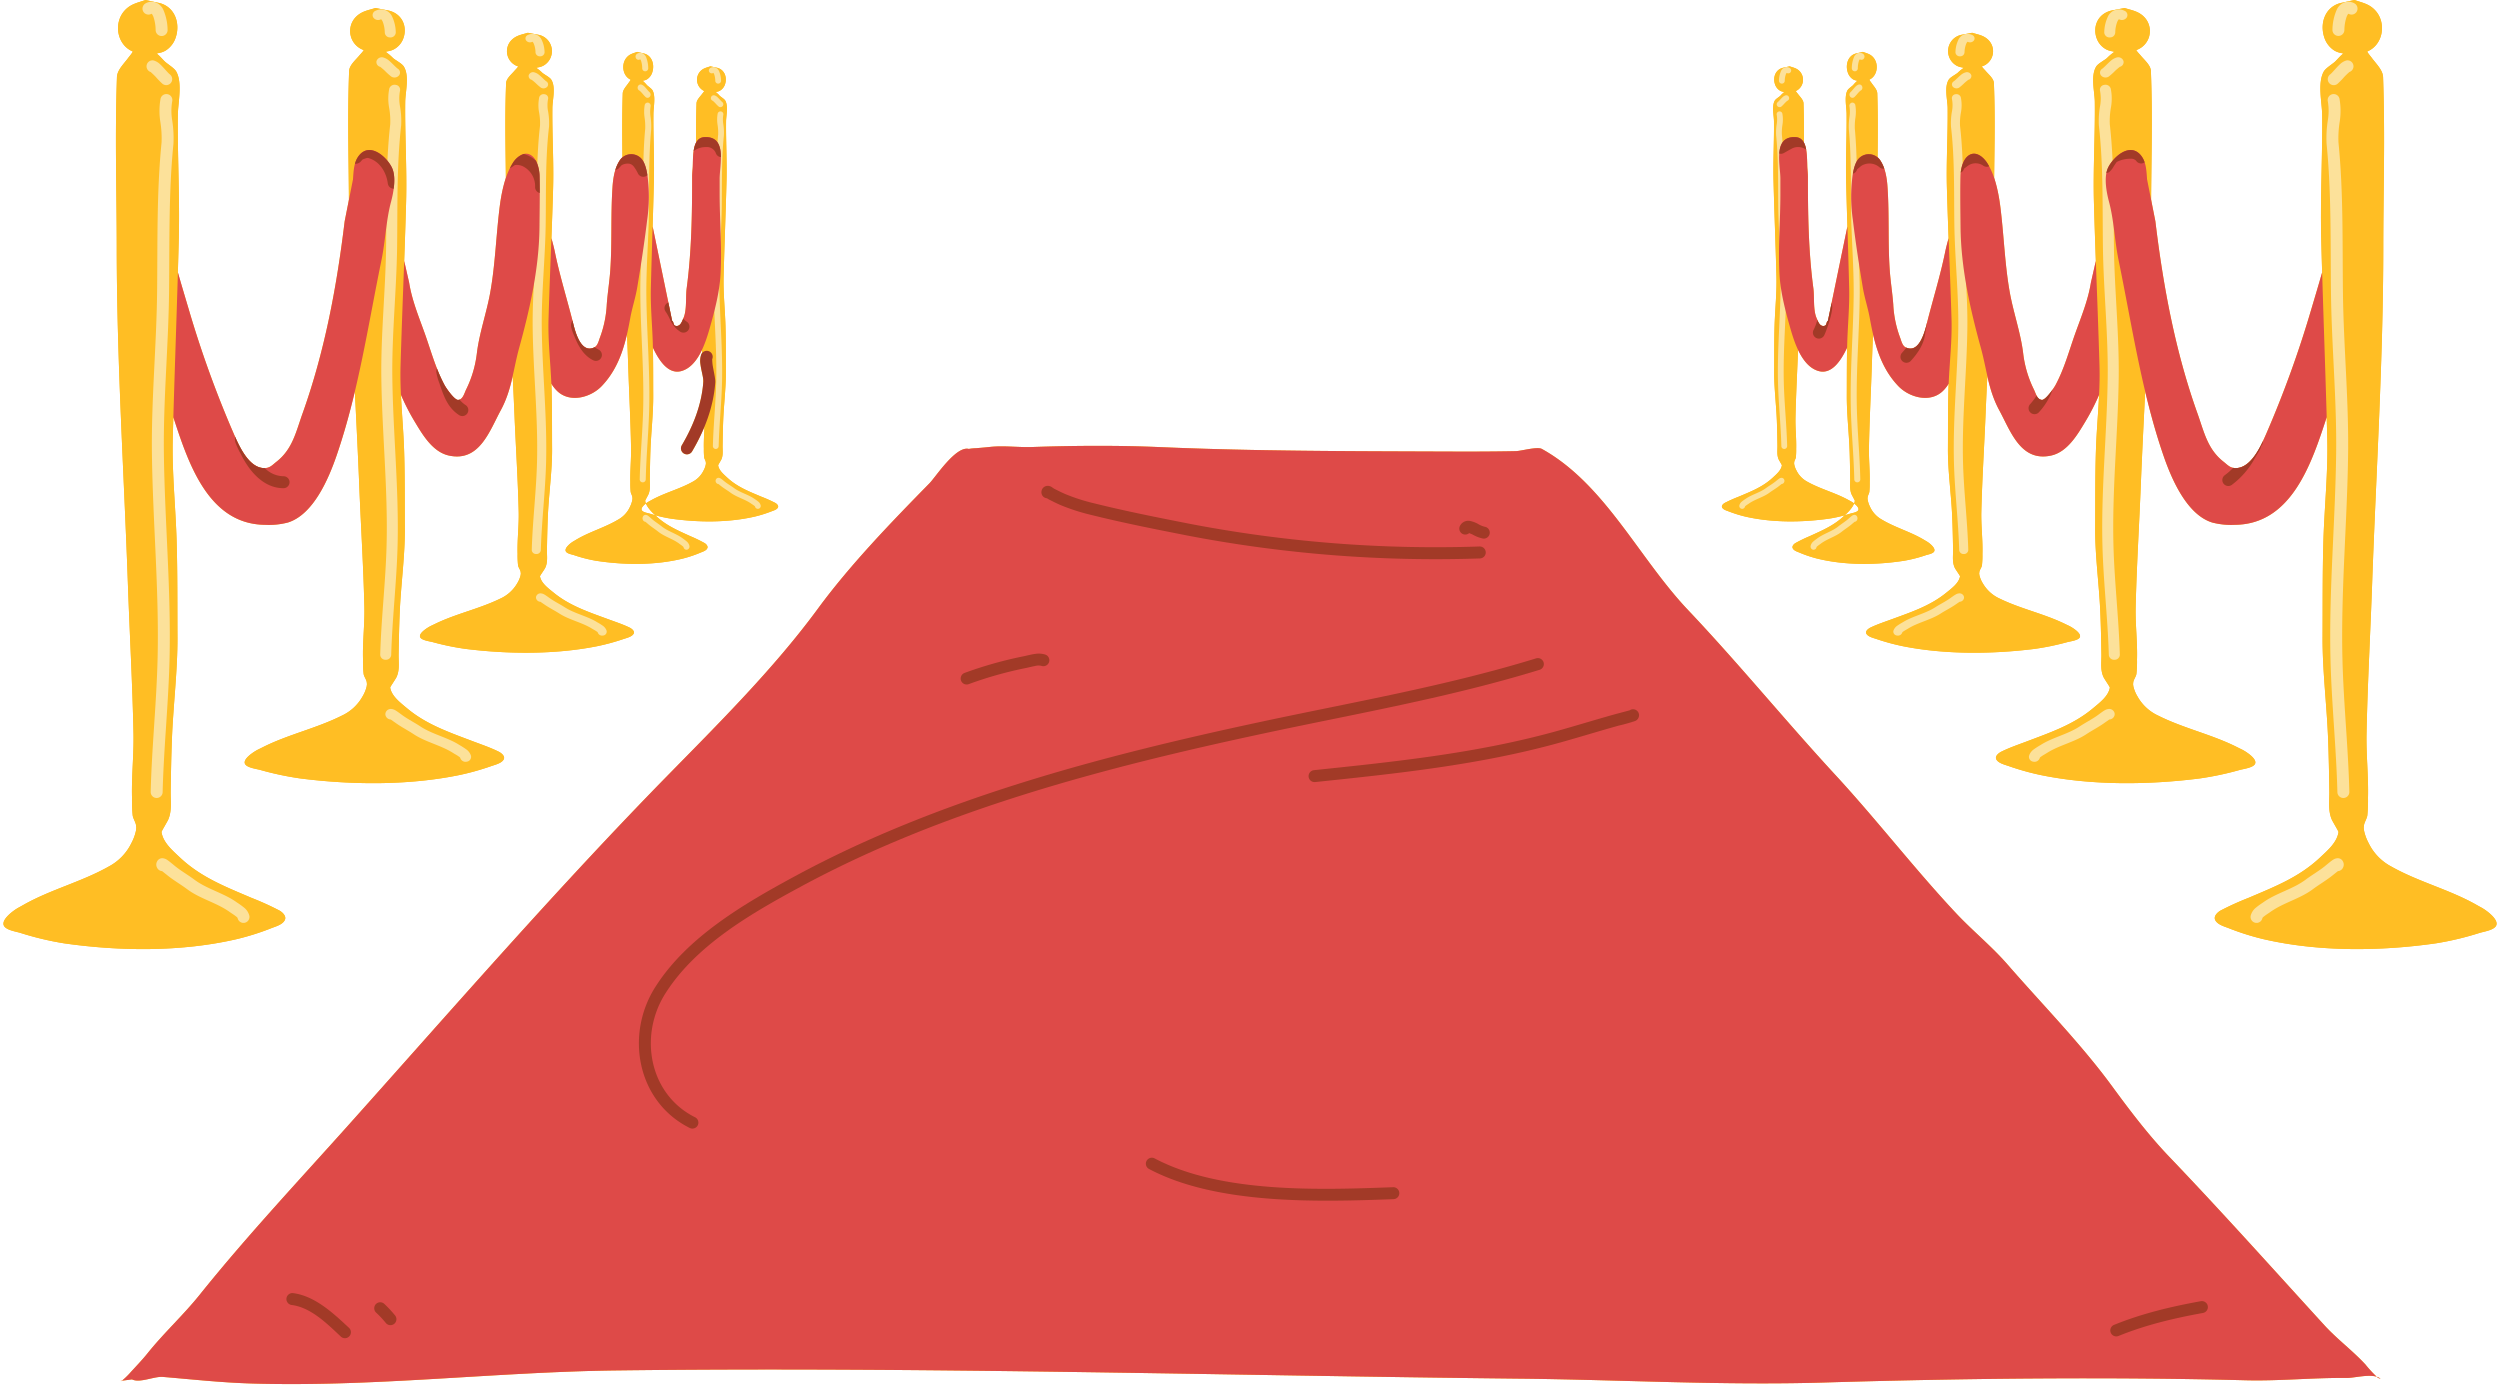 <?xml version="1.0" encoding="UTF-8" standalone="no"?><svg xmlns="http://www.w3.org/2000/svg" xmlns:xlink="http://www.w3.org/1999/xlink" data-name="Layer 1" fill="#000000" height="522.1" preserveAspectRatio="xMidYMid meet" version="1" viewBox="-1.3 0.0 940.9 522.1" width="940.9" zoomAndPan="magnify"><g id="change1_1"><path d="M932.694,341.63c-.672-.361-1.335-.734-2-1.11-10.253-5.8-21.81-8.612-32.113-14.449a19.722,19.722,0,0,1-8.406-8.722,17.681,17.681,0,0,1-1.724-4.624c-.022-.11-.233-1.558-.078-1.514-.1-1.454,1.093-2.877,1.3-4.344a58.228,58.228,0,0,0,.242-6.636c.218-8.011-.711-16.109-.549-24.151.38-18.688,1.432-37.335,2.093-56.008,1.493-42.211,4.2-84.621,4.212-126.862.009-21.4.713-41.011-.075-64.171-.093-2.7-2.679-5.076-4.277-7.281-.2-.279-1.9-2.288-1.651-2.394,5.962-2.531,7.245-10.674,3.085-15.331-2.32-2.6-4.966-2.979-7.925-4.033l-5.286,1.156c-5.78,1.488-7.875,7.663-6.056,12.985a9.075,9.075,0,0,0,3.836,4.919,7.2,7.2,0,0,0,2.11.812,5.918,5.918,0,0,1,1.233.335c-.879.451-2.28,2.184-3.073,2.927-1.154,1.077-3.586,2.475-4.335,3.816-2.4,4.3-.64,11.731-.592,16.285.162,15.446-.734,30.916-.359,46.362q.2,8.306.463,16.609c-.025-.824-.054-1.648-.078-2.472l-.035-1.2c-1.328,4.642-2.715,9.273-4.091,13.9a401.576,401.576,0,0,1-16.9,46.73c-.4.919-.9,2.055-1.482,3.264q-.2.411-.411.832c-.1.2-.2.4-.3.6-.071.135-.144.271-.217.407-.105.2-.213.391-.322.586-.076.136-.153.271-.232.407-.121.209-.245.416-.372.623-.071.117-.14.234-.213.35-.2.314-.4.625-.612.93-.037.054-.077.1-.115.159-.178.252-.36.5-.547.743-.08.1-.162.2-.243.3q-.229.287-.47.559c-.089.1-.18.2-.271.3-.167.18-.338.352-.512.52-.084.082-.167.167-.253.246-.258.236-.521.461-.792.666-.027.021-.056.037-.084.057a8.811,8.811,0,0,1-.755.5c-.1.057-.193.1-.289.157-.2.106-.4.2-.6.291-.11.046-.219.089-.33.13a6.475,6.475,0,0,1-.641.193c-.1.026-.2.056-.307.077a5.978,5.978,0,0,1-.98.117,5.45,5.45,0,0,1-.714-.028c-.073-.008-.143-.02-.213-.03-1.616-.241-2.456-1.253-3.846-2.344-6.05-4.748-7.312-11.213-9.807-18.185-8.331-23.291-12.884-47.777-15.843-72.326l-1.6-8.092c.086-15.962.587-30.965-.082-48.437-.084-2.21-2.467-4.147-3.938-5.948-.183-.227-1.747-1.869-1.518-1.955a7.578,7.578,0,0,0,2.84-12.522c-2.138-2.123-4.572-2.432-7.3-3.294l-4.867.944c-5.32,1.214-7.249,6.26-5.572,10.606a7.6,7.6,0,0,0,3.531,4.017,7.11,7.11,0,0,0,1.94.663,6.248,6.248,0,0,1,1.138.273,19.651,19.651,0,0,0-2.832,2.391c-1.06.881-3.3,2.021-3.989,3.119-2.208,3.512-.59,9.579-.547,13.3.152,12.616-.676,25.25-.328,37.867.285,10.338.664,20.672,1.046,31.005q-.167-4.481-.329-8.962l-1.855,8.121c-1.063,6.651-3.608,12.768-5.858,19.054-2.389,6.676-4.063,13.163-7.452,19.5a19.6,19.6,0,0,1-1.129,1.752q-.2.281-.414.573c-.034.045-.07.091-.1.137-.118.156-.238.313-.36.469l-.162.2q-.194.242-.392.474l-.1.122c-.158.183-.317.357-.475.525-.051.054-.1.1-.152.156q-.183.186-.362.351c-.045.042-.091.086-.136.126a5.224,5.224,0,0,1-.45.357c-.033.024-.065.04-.1.062a2.439,2.439,0,0,1-.333.183,1.24,1.24,0,0,1-.116.048.946.946,0,0,1-.365.067,1.889,1.889,0,0,1-.585-.145c-.013,0-.027-.008-.04-.014a2.015,2.015,0,0,1-.464-.295c-.018-.015-.038-.028-.056-.044a2.95,2.95,0,0,1-.371-.4c-.021-.027-.042-.052-.062-.079a4.751,4.751,0,0,1-.3-.471l-.057-.1c-.423-.778-.721-1.693-1.054-2.361a41.679,41.679,0,0,1-4.04-13.621c-.922-7.661-3.641-15.217-5.017-22.825-1.858-10.283-2.193-20.87-3.448-31.264a59.886,59.886,0,0,0-2.454-11.908c.107-11.647.416-22.833-.092-35.687-.072-1.767-2.035-3.318-3.247-4.759-.153-.181-1.443-1.492-1.255-1.561a5.982,5.982,0,0,0,2.344-10.016c-1.763-1.7-3.771-1.944-6.018-2.633l-4.015.756a6.261,6.261,0,0,0-1.685,11.694,6.062,6.062,0,0,0,1.6.529,5.536,5.536,0,0,1,.937.218,16.352,16.352,0,0,0-2.335,1.912c-.875.706-2.722,1.618-3.292,2.5-1.819,2.808-.486,7.661-.449,10.636.123,10.089-.557,20.193-.272,30.283.265,9.325.627,18.647.982,27.968q-.174-4.593-.347-9.185c-.484,1.745-.955,3.5-1.318,5.273-1.818,8.889-4.557,17.622-6.773,26.424l0-.016-.149.59c-.072.288-.155.617-.25.973l-.007.026c-.024.09-.05.183-.076.277l-.029.106c-.025.092-.052.186-.079.281l-.032.113-.086.292-.035.119c-.031.1-.062.2-.094.3l-.036.116-.1.31c-.013.041-.026.081-.04.122-.033.1-.068.2-.1.3l-.048.137c-.035.1-.072.2-.109.3-.017.046-.033.091-.051.137-.037.1-.076.2-.115.3-.019.047-.037.095-.056.142-.039.1-.079.2-.12.292-.02.049-.041.1-.062.148-.041.1-.084.192-.127.288-.022.049-.043.1-.065.146-.043.094-.088.186-.132.279-.024.049-.048.1-.073.149-.045.091-.092.181-.139.271-.025.048-.05.1-.076.144-.047.088-.1.175-.145.261-.027.048-.054.1-.083.144-.049.083-.1.165-.15.247-.029.047-.059.094-.089.141-.051.078-.1.155-.156.232l-.1.137c-.053.073-.107.146-.162.216l-.1.131c-.055.068-.111.134-.168.2l-.11.123c-.057.062-.115.123-.174.181-.038.039-.077.077-.116.114-.059.056-.119.11-.179.162-.042.036-.084.07-.126.1-.06.049-.122.1-.184.141-.044.032-.088.062-.133.092-.063.041-.127.082-.191.119-.046.027-.093.052-.139.077-.066.034-.132.067-.2.1-.048.021-.1.041-.146.06-.068.026-.137.052-.206.074-.051.016-.1.029-.153.042-.071.019-.142.036-.214.05-.052.009-.105.016-.158.023-.074.01-.149.019-.225.023-.053,0-.107,0-.161,0-.078,0-.156,0-.236,0-.054,0-.11-.011-.165-.018-.082-.009-.164-.019-.248-.035-.054-.011-.11-.025-.166-.038-.086-.021-.174-.042-.263-.07-.053-.017-.108-.038-.163-.057-.093-.033-.186-.067-.282-.108-.128-.055-.257-.113-.389-.183-1.219-.643-1.59-2.579-2.05-3.739a41.424,41.424,0,0,1-2.532-12.415c-.317-4.251-1.015-8.5-1.315-12.766-.726-10.348-.134-20.822-.836-31.2a27.768,27.768,0,0,0-1.243-7.1h.012q-.166-.483-.363-.95c-.019-.046-.042-.09-.061-.135q-.216-.5-.472-.978c-.048-.092-.1-.183-.148-.273a11.552,11.552,0,0,0-.654-1.045,4.763,4.763,0,0,0-.806-.872c.079-7.722.161-15.414-.112-24.009-.045-1.46-1.35-2.739-2.153-3.929-.1-.151-.96-1.233-.832-1.291,3-1.366,3.648-5.759,1.553-8.271-1.169-1.4-2.5-1.607-3.994-2.175l-2.663.624c-2.912.8-3.966,4.134-3.05,7a4.855,4.855,0,0,0,1.933,2.652,3.462,3.462,0,0,0,1.063.439,2.937,2.937,0,0,1,.622.179,11.682,11.682,0,0,0-1.551,1.579c-.579.583-1.806,1.337-2.182,2.061-1.209,2.32-.324,6.329-.3,8.784.082,8.332-.369,16.678-.179,25.011.154,6.765.359,13.528.566,20.291q-.045-1.467-.089-2.933L688.048,114h0l-1.391,6.739c-.7.347-.287,1.7-1.365,1.911a1.85,1.85,0,0,1-.564.025,1.344,1.344,0,0,1-.158-.036,1.526,1.526,0,0,1-.326-.1c-.054-.025-.106-.056-.157-.086a2.024,2.024,0,0,1-.258-.185c-.045-.04-.092-.079-.135-.123a2.673,2.673,0,0,1-.223-.26c-.035-.045-.072-.087-.1-.135a4.354,4.354,0,0,1-.237-.385c-.012-.022-.026-.042-.038-.064-.084-.156-.161-.318-.233-.478-.039-.086-.075-.17-.111-.255-.116-.27-.223-.534-.324-.761-1.4-3.15-.8-7.941-1.253-11.36-1.849-13.865-2.048-27.9-2.048-41.863,0-1.136-.119-2.24-.205-3.369a61.345,61.345,0,0,0-.439-6.869h0v0c-.046-.253-.1-.5-.159-.742-.013-.055-.022-.112-.036-.166-.053-.209-.118-.408-.182-.607-.027-.081-.047-.167-.076-.246-.061-.171-.135-.328-.206-.489-.043-.1-.078-.2-.124-.289-.018-.036-.041-.068-.06-.1.03-4.741.013-9.586-.167-14.814-.046-1.3-1.3-2.434-2.074-3.49-.1-.134-.92-1.1-.8-1.147a4.687,4.687,0,0,0,1.5-7.353c-1.126-1.246-2.407-1.427-3.841-1.933l-2.562.555c-2.8.713-3.817,3.674-2.935,6.225a4.354,4.354,0,0,0,1.86,2.359,3.466,3.466,0,0,0,1.021.389,3.063,3.063,0,0,1,.6.16,10.71,10.71,0,0,0-1.491,1.4c-.559.518-1.737,1.186-2.1,1.831-1.162,2.061-.311,5.623-.288,7.807.078,7.406-.356,14.824-.175,22.23.3,12.053.793,24.1,1.1,36.144.16,6.16-.514,12.316-.7,18.461-.175,5.774-.121,11.606-.153,17.382-.033,6.067.764,12.249,1.006,18.319.128,3.155.182,6.346.231,9.53.026,1.68-.261,3.464.434,5.078.18.412,1.255,2.145,1.236,2.274-.27,1.892-2,3.333-3.374,4.61-3.825,3.561-8.292,5.264-13.033,7.268a52.81,52.81,0,0,0-5.094,2.285c-.531.294-1.3.985-1.011,1.666.366.862,1.67,1.209,2.433,1.5a46.9,46.9,0,0,0,6.4,2c10.08,2.311,21.321,2.193,31.5.745a46.534,46.534,0,0,0,5.842-1.278c.1-.092.194-.171.288-.266a12.907,12.907,0,0,0,3.236-4.163,8.79,8.79,0,0,0-1.07-.712c-.326-.173-.648-.352-.97-.531-4.97-2.78-10.571-4.13-15.562-6.928a9.511,9.511,0,0,1-4.076-4.181A8.5,8.5,0,0,1,674,174.91c-.009-.052-.113-.747-.037-.725-.047-.7.531-1.381.633-2.085a27.635,27.635,0,0,0,.117-3.182c.105-3.84-.344-7.722-.266-11.579.175-8.562.645-17.109.967-25.664,1.746,3.676,4.212,7.008,7.781,7.982,5.054,1.378,8.45-4.333,10.29-8.014q.215-.431.4-.861c.011-.493.024-.988.037-1.482-.182,6.495-.128,13.055-.16,19.554-.035,6.826.8,13.781,1.047,20.611.13,3.551.186,7.139.24,10.72.028,1.89-.272,3.9.451,5.715.186.463,1.3,2.413,1.284,2.56a4.644,4.644,0,0,1-.272,1.021c.954.73,2.033,1.824,1.52,2.614-.48.739-2.19.99-2.942,1.212q-1.045.311-2.1.6c-3.911,3.819-8.449,5.71-13.262,7.912a53.115,53.115,0,0,0-5.294,2.57c-.551.331-1.35,1.108-1.05,1.875.378.97,1.735,1.359,2.529,1.691a46.311,46.311,0,0,0,6.651,2.251c10.48,2.6,22.164,2.467,32.741.838a53.88,53.88,0,0,0,8.26-2.117c.78-.25,2.562-.531,3.059-1.363.777-1.3-1.974-3.326-2.694-3.741-.337-.2-.671-.4-1.006-.6-5.167-3.128-10.988-4.646-16.181-7.794a10.366,10.366,0,0,1-4.236-4.7,10.185,10.185,0,0,1-.868-2.5c-.011-.06-.117-.842-.039-.818-.049-.785.551-1.551.659-2.344a33.315,33.315,0,0,0,.121-3.579c.11-4.32-.358-8.69-.276-13.027.192-10.083.721-20.142,1.054-30.216q.206-6.26.465-12.528c1.661,7.189,4.2,14.023,9.529,19.591,4.1,4.283,11.93,6.473,16.731,1.879a13.331,13.331,0,0,0,2.221-2.812c.013-.334.034-.667.049-1-.029.623-.062,1.246-.084,1.869-.274,7.865-.192,15.809-.24,23.678-.051,8.266,1.2,16.686,1.577,24.957.2,4.3.283,8.644.361,12.979.041,2.29-.41,4.722.683,6.921.278.559,1.963,2.92,1.933,3.1-.424,2.577-3.139,4.54-5.286,6.279-5.992,4.854-12.992,7.171-20.42,9.9-2.685.987-5.42,1.881-7.977,3.112-.834.4-2.037,1.342-1.586,2.27.573,1.173,2.616,1.646,3.813,2.046a81.76,81.76,0,0,0,10.024,2.728c15.792,3.145,33.4,2.985,49.341,1.013a97.738,97.738,0,0,0,12.448-2.564c1.175-.3,3.858-.644,4.61-1.65,1.172-1.57-2.975-4.026-4.059-4.53-.51-.235-1.013-.479-1.519-.725-7.784-3.787-16.56-5.625-24.382-9.437a14.027,14.027,0,0,1-6.385-5.7,10.708,10.708,0,0,1-1.308-3.022c-.016-.071-.178-1.018-.059-.99-.075-.95.832-1.879.992-2.838a32.6,32.6,0,0,0,.183-4.333c.164-5.233-.54-10.521-.417-15.776.288-12.206,1.089-24.387,1.59-36.584q.3-7.276.672-14.564a48.29,48.29,0,0,0,4.4,12.723c4.341,7.936,8.063,19.676,19.55,17.22,6.179-1.322,9.975-7.869,12.951-12.824a81.885,81.885,0,0,0,5.152-10.062c-.321,6.882-.945,13.759-1.178,20.629-.332,9.832-.233,19.768-.293,29.607-.061,10.336,1.451,20.863,1.913,31.205.238,5.377.342,10.809.437,16.233.051,2.86-.5,5.9.827,8.651.337.7,2.38,3.652,2.346,3.875-.514,3.22-3.808,5.676-6.409,7.851-7.264,6.068-15.751,8.966-24.756,12.381-3.257,1.234-6.573,2.35-9.672,3.89-1.011.5-2.469,1.677-1.92,2.839.691,1.469,3.17,2.058,4.62,2.559a96.822,96.822,0,0,0,12.152,3.409c19.146,3.933,40.493,3.732,59.819,1.27a115.571,115.571,0,0,0,15.09-3.208c1.427-.38,4.678-.8,5.59-2.062,1.421-1.966-3.607-5.038-4.921-5.664-.62-.3-1.229-.6-1.84-.907-9.439-4.737-20.077-7.035-29.562-11.8a17.171,17.171,0,0,1-7.739-7.124,13.6,13.6,0,0,1-1.588-3.776c-.017-.091-.214-1.274-.069-1.237-.091-1.188,1.007-2.351,1.2-3.549a42.194,42.194,0,0,0,.223-5.42c.2-6.542-.655-13.156-.506-19.725.35-15.265,1.32-30.5,1.927-45.744.47-11.8,1.071-23.618,1.658-35.443,1.931,8.11,4.143,16.158,6.87,24.092,2.97,8.64,8.72,22.285,18.383,25.255a28.173,28.173,0,0,0,8.506.857c21.369-.2,28.885-23.15,34.541-40.476.075,2.644.16,5.287.227,7.931.326,12.848-1.065,25.687-1.45,38.507-.36,12.037-.252,24.2-.317,36.249-.067,12.653,1.577,25.544,2.078,38.206.259,6.581.371,13.234.475,19.874.056,3.5-.54,7.227.9,10.593.367.857,2.585,4.471,2.546,4.743-.557,3.944-4.134,6.951-6.961,9.612-7.891,7.43-17.11,10.979-26.892,15.159a108.107,108.107,0,0,0-10.509,4.765c-1.1.613-2.682,2.052-2.086,3.475.751,1.8,3.445,2.519,5.02,3.132a95.792,95.792,0,0,0,13.2,4.176c20.8,4.816,43.991,4.57,64.984,1.553a113.738,113.738,0,0,0,16.394-3.925c1.549-.467,5.083-.987,6.072-2.527C939.585,346.159,934.122,342.4,932.694,341.63Zm-238.038-233.1q-.132-5.553-.3-11.105Q694.52,102.974,694.656,108.527ZM733.173,120.1q-.221-7.376-.5-14.749Q732.943,112.721,733.173,120.1Zm-.856,20.277c-.024.4-.049.789-.071,1.184C732.268,141.162,732.293,140.768,732.317,140.373Zm.83-14.039c-.008.246-.021.491-.031.737C733.126,126.825,733.139,126.58,733.147,126.334Zm-.134,3.135c-.012.231-.027.461-.04.692C732.986,129.93,733,129.7,733.013,129.469Zm-.188,3.193-.011.174C732.818,132.778,732.822,132.72,732.825,132.662Zm-.37,5.511-.01.156ZM733.2,123.8c0-.2.01-.391.011-.586C733.207,123.41,733.2,123.605,733.2,123.8Zm55.667,13.955q-.269-9.36-.617-18.719Q788.582,128.4,788.864,137.756Zm-.026,7.593c0,.123-.006.245-.01.368C788.832,145.594,788.834,145.472,788.838,145.349Zm.06-3.147q0-.451,0-.9Q788.9,141.751,788.9,142.2Zm84.647-11.664q.337,10.3.646,20.611Q873.881,140.844,873.545,130.538ZM87.722,353.465a95.792,95.792,0,0,0,13.2-4.176c1.575-.613,4.269-1.335,5.02-3.132.6-1.423-.989-2.862-2.086-3.475a108.107,108.107,0,0,0-10.509-4.765c-9.782-4.18-19-7.729-26.892-15.159-2.827-2.661-6.4-5.668-6.961-9.612-.039-.272,2.179-3.886,2.546-4.743,1.439-3.366.843-7.089.9-10.593.1-6.64.216-13.293.475-19.874.5-12.662,2.145-25.553,2.078-38.206-.065-12.047.043-24.212-.317-36.249-.385-12.82-1.776-25.659-1.45-38.507.067-2.644.152-5.287.227-7.931,5.656,17.326,13.172,40.275,34.54,40.476a28.177,28.177,0,0,0,8.507-.857c9.663-2.97,15.413-16.615,18.383-25.255,2.727-7.934,4.939-15.982,6.87-24.093.587,11.826,1.188,23.644,1.658,35.444.609,15.249,1.577,30.479,1.927,45.744.149,6.569-.707,13.183-.506,19.725a42.194,42.194,0,0,0,.223,5.42c.194,1.2,1.291,2.361,1.2,3.549.144-.037-.052,1.146-.069,1.237a13.6,13.6,0,0,1-1.588,3.776,17.171,17.171,0,0,1-7.739,7.124c-9.485,4.767-20.123,7.065-29.562,11.8-.611.307-1.22.611-1.838.907-1.316.626-6.344,3.7-4.923,5.664.912,1.259,4.162,1.682,5.59,2.062a115.571,115.571,0,0,0,15.09,3.208c19.326,2.462,40.673,2.663,59.819-1.27a96.822,96.822,0,0,0,12.152-3.409c1.45-.5,3.929-1.09,4.623-2.559.546-1.162-.912-2.337-1.923-2.839-3.1-1.54-6.415-2.656-9.672-3.89-9-3.415-17.492-6.313-24.756-12.381-2.6-2.175-5.892-4.631-6.409-7.851-.034-.223,2.009-3.173,2.346-3.875,1.324-2.748.775-5.791.827-8.651.095-5.424.2-10.856.439-16.233.46-10.342,1.974-20.869,1.911-31.205-.06-9.839.039-19.775-.293-29.607-.233-6.87-.857-13.747-1.178-20.629a82.166,82.166,0,0,0,5.152,10.062c2.977,4.955,6.772,11.5,12.951,12.824,11.487,2.456,15.211-9.284,19.551-17.22a48.362,48.362,0,0,0,4.4-12.723q.36,7.285.671,14.564c.5,12.2,1.3,24.378,1.59,36.584.123,5.255-.581,10.543-.417,15.776a32.6,32.6,0,0,0,.183,4.333c.16.959,1.067,1.888.992,2.838.119-.028-.043.919-.059.99a10.708,10.708,0,0,1-1.308,3.022,14.027,14.027,0,0,1-6.385,5.7c-7.822,3.812-16.6,5.65-24.383,9.437-.5.246-1.008.49-1.518.725-1.084.5-5.232,2.96-4.059,4.53.752,1.006,3.435,1.348,4.61,1.65a97.738,97.738,0,0,0,12.448,2.564c15.941,1.972,33.549,2.132,49.341-1.013a81.76,81.76,0,0,0,10.024-2.728c1.2-.4,3.24-.873,3.813-2.046.451-.928-.752-1.87-1.586-2.27-2.557-1.231-5.292-2.125-7.977-3.112-7.428-2.731-14.428-5.048-20.42-9.9-2.147-1.739-4.862-3.7-5.286-6.279-.03-.177,1.655-2.538,1.933-3.1,1.093-2.2.642-4.631.683-6.921.08-4.335.164-8.681.361-12.979.38-8.271,1.628-16.691,1.577-24.957-.048-7.869.034-15.813-.24-23.678-.022-.63-.056-1.261-.086-1.892.017.341.037.683.051,1.024a13.331,13.331,0,0,0,2.221,2.812c4.8,4.594,12.631,2.4,16.731-1.879,5.331-5.568,7.868-12.4,9.529-19.591q.249,6.269.465,12.528c.333,10.074.864,20.133,1.054,30.216.083,4.337-.386,8.707-.276,13.027a33.315,33.315,0,0,0,.121,3.579c.108.793.708,1.559.659,2.344.077-.024-.028.758-.039.818a10.185,10.185,0,0,1-.868,2.5,10.36,10.36,0,0,1-4.236,4.7c-5.193,3.148-11.014,4.666-16.181,7.794-.335.2-.669.4-1.006.6-.72.415-3.471,2.443-2.694,3.741.5.832,2.279,1.113,3.059,1.363a53.88,53.88,0,0,0,8.26,2.117c10.577,1.629,22.261,1.761,32.741-.838a46.257,46.257,0,0,0,6.65-2.251c.795-.332,2.152-.721,2.53-1.691.3-.767-.5-1.544-1.05-1.875a53.115,53.115,0,0,0-5.294-2.57c-4.813-2.2-9.351-4.093-13.262-7.912q-1.056-.291-2.1-.6c-.752-.222-2.463-.473-2.942-1.212-.513-.79.566-1.884,1.52-2.614a4.644,4.644,0,0,1-.272-1.021c-.019-.147,1.1-2.1,1.283-2.56.726-1.814.426-3.825.452-5.715.054-3.581.11-7.169.24-10.72.252-6.83,1.082-13.785,1.047-20.611-.032-6.5.022-13.059-.16-19.554.013.494.026.989.037,1.482q.188.43.4.861c1.842,3.681,5.236,9.392,10.29,8.014,3.569-.974,6.035-4.306,7.781-7.982.015.4.032.792.047,1.188a2.266,2.266,0,0,0-.285.441,7.249,7.249,0,0,0-.346,3.69c.207,1.809.833,4.073,1.038,5.593.017.4.035.79.051,1.186-.645,8.567-3.777,16.5-8.1,23.832a2.249,2.249,0,1,0,3.875,2.285,73.58,73.58,0,0,0,4.644-9.241c-.1,2.761-.3,5.526-.225,8.269a27.635,27.635,0,0,0,.117,3.182c.1.7.68,1.387.633,2.085.076-.022-.028.673-.037.725a8.5,8.5,0,0,1-.836,2.219,9.511,9.511,0,0,1-4.076,4.181c-4.991,2.8-10.592,4.148-15.562,6.928-.322.179-.644.358-.97.531a8.79,8.79,0,0,0-1.07.712,12.907,12.907,0,0,0,3.236,4.163c.094.095.193.174.288.266a46.534,46.534,0,0,0,5.842,1.278c10.176,1.448,21.417,1.566,31.5-.745a46.9,46.9,0,0,0,6.4-2c.763-.294,2.067-.641,2.433-1.5.289-.681-.48-1.372-1.011-1.666a52.81,52.81,0,0,0-5.094-2.285c-4.741-2-9.208-3.707-13.033-7.268-1.37-1.277-3.1-2.718-3.374-4.61-.019-.129,1.056-1.862,1.236-2.274.695-1.614.408-3.4.434-5.078.049-3.184.1-6.375.231-9.53.242-6.07,1.039-12.252,1.006-18.319-.032-5.776.022-11.608-.153-17.382-.188-6.145-.862-12.3-.7-18.461.309-12.049.8-24.091,1.1-36.144.181-7.406-.253-14.824-.175-22.23.023-2.184.874-5.746-.288-7.807-.363-.645-1.54-1.313-2.1-1.831a10.71,10.71,0,0,0-1.491-1.4,3.063,3.063,0,0,1,.6-.16A3.466,3.466,0,0,0,269.7,34.1a4.354,4.354,0,0,0,1.86-2.359c.881-2.551-.134-5.512-2.935-6.225l-2.562-.555c-1.434.506-2.715.687-3.84,1.933a4.686,4.686,0,0,0,1.494,7.353c.121.05-.7,1.013-.8,1.147-.775,1.056-2.028,2.194-2.074,3.49-.18,5.227-.2,10.073-.166,14.813-.044.082-.084.167-.124.252-.054.116-.1.237-.153.359-.061.152-.12.3-.173.465-.043.129-.082.259-.12.392-.047.166-.091.334-.13.506-.032.137-.063.274-.091.415q-.051.264-.094.534c-.013.082-.032.161-.044.244l.007-.005c-.334,2.3-.242,4.819-.361,6.354-.086,1.129-.2,2.233-.2,3.369,0,13.96-.2,28-2.048,41.863-.456,3.419.147,8.21-1.253,11.36-.011.026-.024.058-.036.085h0c-.046.106-.095.223-.143.339-.035.085-.074.172-.111.259-.047.111-.094.222-.145.335-.035.077-.075.153-.112.229-.047.1-.092.192-.142.284s-.1.158-.146.237-.1.165-.152.241-.124.146-.187.218-.107.133-.168.189a2.038,2.038,0,0,1-.241.173,1.657,1.657,0,0,1-.183.127,1.609,1.609,0,0,1-.322.1,1.415,1.415,0,0,1-.182.055,1.831,1.831,0,0,1-.6-.026c-1.078-.216-.668-1.564-1.365-1.911l-7.331-35.517q-.048,1.593-.1,3.185c.21-6.846.418-13.694.574-20.543.19-8.333-.261-16.679-.179-25.011.024-2.455.909-6.464-.3-8.784-.376-.724-1.6-1.478-2.182-2.061a11.682,11.682,0,0,0-1.551-1.579,2.937,2.937,0,0,1,.622-.179,3.452,3.452,0,0,0,1.063-.439,4.855,4.855,0,0,0,1.933-2.652c.916-2.871-.138-6.2-3.05-7l-2.663-.624c-1.493.568-2.825.773-3.994,2.175-2.095,2.512-1.449,6.905,1.553,8.271.128.058-.73,1.14-.831,1.291-.8,1.19-2.109,2.469-2.154,3.929-.273,8.595-.19,16.287-.111,24.009a4.7,4.7,0,0,0-.807.872,11.44,11.44,0,0,0-.663,1.06c-.064.114-.122.231-.182.346-.135.259-.263.522-.381.79-.058.131-.114.262-.168.395-.112.276-.214.555-.31.838-.04.119-.085.237-.123.357-.008.026-.018.051-.026.076h0a29.086,29.086,0,0,0-1.081,6.617c-.7,10.373-.11,20.847-.836,31.2-.3,4.27-1,8.515-1.315,12.766a41.424,41.424,0,0,1-2.532,12.415c-.46,1.16-.831,3.1-2.05,3.739-5.024,2.651-7.214-5.531-8.018-8.758q-.162-.648-.326-1.3l0,.008c-2.182-8.561-4.821-17.061-6.59-25.71-.363-1.778-.834-3.528-1.318-5.273q-.157,4.23-.32,8.46c.346-9.08.7-18.16.955-27.243.285-10.09-.395-20.194-.272-30.283.037-2.975,1.369-7.828-.449-10.636-.57-.877-2.417-1.789-3.292-2.5a16.352,16.352,0,0,0-2.335-1.912,5.536,5.536,0,0,1,.937-.218,6.062,6.062,0,0,0,1.6-.529,6.261,6.261,0,0,0-1.685-11.694l-4.015-.756c-2.247.689-4.255.937-6.018,2.633a5.982,5.982,0,0,0,2.344,10.016c.188.069-1.1,1.38-1.255,1.561-1.212,1.441-3.175,2.992-3.247,4.759-.508,12.854-.2,24.04-.092,35.687A59.886,59.886,0,0,0,186.637,78.9c-1.255,10.394-1.59,20.981-3.448,31.264-1.376,7.608-4.095,15.164-5.017,22.825a41.679,41.679,0,0,1-4.04,13.621c-.682,1.367-1.205,3.771-2.993,3.91-1.4.108-4.536-4.456-5.15-5.606-.381-.712-.733-1.427-1.074-2.144-.078-.163-.156-.326-.231-.49-.326-.7-.64-1.405-.936-2.111-.032-.077-.062-.155-.094-.233-1.969-4.751-3.349-9.586-5.117-14.526-2.251-6.286-4.8-12.4-5.856-19.054l-1.857-8.121q-.162,4.473-.328,8.945c.381-10.328.76-20.656,1.045-30.988.348-12.617-.48-25.251-.328-37.867.043-3.72,1.661-9.787-.547-13.3-.689-1.1-2.929-2.238-3.989-3.119a19.651,19.651,0,0,0-2.832-2.391,6.248,6.248,0,0,1,1.138-.273,7.11,7.11,0,0,0,1.94-.663,7.6,7.6,0,0,0,3.531-4.017c1.677-4.346-.252-9.392-5.572-10.606l-4.867-.944c-2.724.862-5.158,1.171-7.3,3.294a7.578,7.578,0,0,0,2.84,12.522c.229.086-1.335,1.728-1.518,1.955-1.471,1.8-3.852,3.738-3.938,5.948-.669,17.474-.167,32.478-.082,48.442l-1.6,8.087c-2.961,24.549-7.514,49.035-15.845,72.326-2.5,6.972-3.757,13.437-9.807,18.185-1.635,1.283-2.5,2.469-4.773,2.4a5.982,5.982,0,0,1-1.026-.123c-.117-.024-.228-.065-.343-.095a6.42,6.42,0,0,1-.638-.193c-.131-.05-.257-.114-.385-.171-.185-.084-.371-.168-.552-.267-.13-.072-.257-.155-.384-.235-.171-.107-.342-.216-.508-.337-.126-.091-.249-.189-.371-.287-.162-.129-.322-.262-.479-.4q-.177-.159-.35-.327c-.155-.151-.307-.3-.457-.465-.11-.117-.218-.235-.325-.356-.15-.171-.3-.347-.443-.526-.1-.122-.2-.243-.293-.368-.15-.195-.3-.394-.439-.595-.084-.119-.17-.235-.253-.356-.154-.225-.3-.454-.451-.685-.066-.1-.134-.2-.2-.308-.178-.286-.349-.575-.517-.865-.029-.051-.06-.1-.089-.151-.4-.7-.771-1.41-1.113-2.1-.025-.05-.048-.1-.072-.149-.144-.292-.284-.582-.417-.866-.033-.068-.062-.133-.094-.2-.124-.266-.246-.53-.361-.784-.026-.058-.051-.113-.076-.17-.265-.589-.507-1.142-.722-1.631a401.576,401.576,0,0,1-16.9-46.73c-1.376-4.626-2.763-9.257-4.089-13.9l-.037,1.2c-.024.824-.053,1.649-.078,2.473q.249-8.3.463-16.61c.375-15.446-.521-30.916-.359-46.362.048-4.554,1.806-11.984-.592-16.285-.749-1.341-3.181-2.739-4.335-3.816-.793-.743-2.194-2.476-3.074-2.927a5.947,5.947,0,0,1,1.234-.335,7.2,7.2,0,0,0,2.11-.812,9.075,9.075,0,0,0,3.836-4.919c1.819-5.322-.276-11.5-6.056-12.985L53.479,0c-2.959,1.054-5.6,1.434-7.925,4.033-4.16,4.657-2.877,12.8,3.085,15.331.248.106-1.45,2.115-1.651,2.394-1.6,2.205-4.184,4.577-4.276,7.281-.789,23.16-.085,42.772-.076,64.171.013,42.241,2.719,84.651,4.212,126.862.661,18.673,1.713,37.32,2.093,56.008.162,8.042-.767,16.14-.549,24.151a58.228,58.228,0,0,0,.242,6.636c.212,1.467,1.4,2.89,1.3,4.344.155-.044-.056,1.4-.078,1.514a17.78,17.78,0,0,1-1.721,4.624,19.744,19.744,0,0,1-8.409,8.722c-10.3,5.837-21.86,8.651-32.113,14.449-.665.376-1.328.749-2,1.11-1.428.769-6.888,4.529-5.346,6.936.989,1.54,4.523,2.06,6.072,2.527a113.738,113.738,0,0,0,16.394,3.925C43.731,358.035,66.923,358.281,87.722,353.465ZM243.956,97.42q-.163,5.553-.3,11.107Q243.788,102.973,243.956,97.42Zm-38.85,25.772c0,.37.014.739.02,1.109C205.12,123.931,205.108,123.562,205.106,123.192Zm.884,17.093c.026.429.053.858.077,1.287C206.043,141.143,206.016,140.714,205.99,140.285Zm-.825-13.992c.014.429.036.859.053,1.288C205.2,127.152,205.179,126.722,205.165,126.293Zm.132,3.114c.023.437.05.873.075,1.309C205.347,130.28,205.32,129.844,205.3,129.407Zm.184,3.154q.039.6.08,1.206Q205.52,133.164,205.481,132.561Zm.327,4.888c.021.313.043.627.063.94C205.851,138.076,205.829,137.762,205.808,137.449Zm-.667-17.353q.216-7.325.5-14.647Q205.367,112.772,205.141,120.1Zm-55.732,21.2c0,.3,0,.606,0,.91C149.412,141.9,149.409,141.6,149.409,141.3Zm.065,4.042c0,.127.006.254.01.382C149.48,145.593,149.478,145.466,149.474,145.339Zm-.026-7.583q.268-9.369.618-18.736Q149.73,128.387,149.448,137.756ZM64.77,130.472q-.337,10.338-.649,20.675Q64.432,140.809,64.77,130.472ZM44.182,519.7l.407-.054C44.344,519.81,44.189,519.854,44.182,519.7Zm849.01-1.553c-3.227-1-8.6.5-11.375.465-12.588-.136-25.276,1.192-37.841.87-52.725-1.354-106.174-.723-158.885.845-38,1.132-76.06-1.044-114.08-1.454-113.4-1.22-226.813-4.512-340.148-3.1-45.937.574-92.146,6.374-138.117,4.9-11-.352-21.816-1.538-32.733-2.456-3.285-.277-8.72,2.415-11.619.926l-3.8.5a27.487,27.487,0,0,0,2.948-2.816c2.246-2.493,4.575-4.865,6.679-7.487,6.2-7.733,13.482-14.368,19.684-22.105,17.444-21.758,37.065-42.708,55.71-63.539,39.69-44.347,79.074-89.72,120.721-132.2,19.252-19.638,39.826-40.134,56.142-62.348,12.241-16.662,27.573-32.5,42.049-47.263,2.331-2.376,9.927-14.178,14.8-12.925a.461.461,0,0,0,.164.047,1.537,1.537,0,0,0-.164-.047,17.119,17.119,0,0,1,2.763-.27c1.672-.158,3.354-.275,5.022-.465,5.309-.6,10.7.195,16.085.013,16.036-.54,32.23-.65,48.257.041,35.8,1.545,71.908,1.523,107.747,1.663,8.662.033,17.33.033,25.989-.153,2.08-.043,8.07-1.8,9.824-.827,23.725,13.172,36.344,40.932,55.041,60.666,19.066,20.126,36.606,41.657,55.406,62.026,15.628,16.928,29.7,35.26,45.451,52.065,6.245,6.661,13.338,12.366,19.382,19.317,12.86,14.787,27.576,29.777,39.167,45.582,6.795,9.267,13.709,18.429,21.654,26.735,19.891,20.8,38.927,42.091,58.348,63.361,4.851,5.313,10.636,9.562,15.507,14.837A45.034,45.034,0,0,0,893.192,518.147Zm0,0a4.1,4.1,0,0,1,1.449.754A2.744,2.744,0,0,1,893.192,518.147Z" fill="#ffbe24"/></g><g id="change1_2"><path d="M266.062,24.963c-1.434.506-2.715.687-3.841,1.933a4.687,4.687,0,0,0,1.5,7.353c.121.05-.7,1.013-.8,1.147-.775,1.056-2.028,2.194-2.074,3.49-.382,11.1-.038,20.51-.036,30.77.006,20.254,1.319,40.588,2.041,60.827.322,8.954.832,17.9,1.015,26.856.078,3.857-.371,7.739-.266,11.579a27.635,27.635,0,0,0,.117,3.182c.1.7.68,1.387.633,2.085.076-.022-.028.673-.037.725a8.5,8.5,0,0,1-.836,2.219,9.511,9.511,0,0,1-4.076,4.181c-4.991,2.8-10.592,4.148-15.562,6.928-.322.179-.644.358-.97.531-.691.369-3.34,2.173-2.59,3.326.479.739,2.19.99,2.942,1.212a55.508,55.508,0,0,0,7.944,1.881c10.176,1.448,21.417,1.566,31.5-.745a46.9,46.9,0,0,0,6.4-2c.763-.294,2.067-.641,2.433-1.5.289-.681-.48-1.372-1.011-1.666a52.81,52.81,0,0,0-5.094-2.285c-4.741-2-9.208-3.707-13.033-7.268-1.37-1.277-3.1-2.718-3.374-4.61-.019-.129,1.056-1.862,1.236-2.274.695-1.614.408-3.4.434-5.078.049-3.184.1-6.375.231-9.53.242-6.07,1.039-12.252,1.006-18.319-.032-5.776.022-11.608-.153-17.382-.188-6.145-.862-12.3-.7-18.461.309-12.049.8-24.091,1.1-36.144.181-7.406-.253-14.824-.175-22.23.023-2.184.874-5.746-.288-7.807-.363-.645-1.54-1.313-2.1-1.831a10.71,10.71,0,0,0-1.491-1.4,3.063,3.063,0,0,1,.6-.16A3.466,3.466,0,0,0,269.7,34.1a4.354,4.354,0,0,0,1.86-2.359c.881-2.551-.134-5.512-2.935-6.225m-30.13-5.987c-1.493.568-2.825.773-3.994,2.175-2.095,2.512-1.449,6.905,1.553,8.27.128.059-.73,1.141-.832,1.292-.8,1.19-2.108,2.469-2.153,3.929-.4,12.491-.041,23.073-.039,34.616.007,22.788,1.372,45.667,2.123,68.436.333,10.074.864,20.133,1.054,30.216.083,4.337-.386,8.707-.276,13.027a33.307,33.307,0,0,0,.121,3.579c.108.793.708,1.559.659,2.344.078-.024-.028.758-.039.818a10.144,10.144,0,0,1-.868,2.5,10.36,10.36,0,0,1-4.236,4.7c-5.193,3.148-11.014,4.666-16.181,7.794-.335.2-.669.4-1.006.6-.72.415-3.471,2.443-2.694,3.741.5.832,2.279,1.113,3.059,1.363a53.88,53.88,0,0,0,8.26,2.117c10.577,1.629,22.261,1.761,32.741-.838a46.134,46.134,0,0,0,6.65-2.251c.795-.332,2.152-.721,2.53-1.691.3-.767-.5-1.544-1.05-1.875a53.115,53.115,0,0,0-5.294-2.57c-4.929-2.255-9.575-4.169-13.55-8.178-1.425-1.434-3.227-3.056-3.508-5.184-.019-.147,1.1-2.1,1.283-2.56.726-1.814.426-3.825.452-5.715.054-3.581.11-7.169.24-10.72.252-6.83,1.082-13.785,1.047-20.611-.032-6.5.022-13.059-.16-19.554-.194-6.917-.894-13.842-.73-20.773.322-13.554.836-27.1,1.145-40.662.19-8.333-.261-16.679-.179-25.011.024-2.456.909-6.464-.3-8.784-.376-.724-1.6-1.478-2.182-2.061a11.682,11.682,0,0,0-1.551-1.579,2.937,2.937,0,0,1,.622-.179,3.452,3.452,0,0,0,1.063-.439,4.852,4.852,0,0,0,1.933-2.652c.916-2.871-.138-6.2-3.05-7m-43.8-7.819c-2.247.689-4.255.937-6.018,2.633a5.982,5.982,0,0,0,2.344,10.016c.188.069-1.1,1.38-1.255,1.561-1.212,1.441-3.175,2.992-3.247,4.759-.6,15.126-.062,27.937-.058,41.915.011,27.592,2.067,55.294,3.2,82.864.5,12.2,1.3,24.378,1.59,36.584.123,5.255-.581,10.543-.417,15.776a32.611,32.611,0,0,0,.183,4.333c.16.959,1.067,1.888.992,2.839.119-.029-.043.918-.058.989a10.739,10.739,0,0,1-1.309,3.022,14.027,14.027,0,0,1-6.385,5.7c-7.822,3.812-16.6,5.65-24.382,9.437-.506.246-1.009.49-1.519.725-1.084.5-5.231,2.96-4.059,4.53.752,1.006,3.435,1.348,4.61,1.65a97.911,97.911,0,0,0,12.448,2.564c15.941,1.972,33.549,2.132,49.341-1.013a81.76,81.76,0,0,0,10.024-2.728c1.2-.4,3.24-.873,3.813-2.046.451-.928-.752-1.87-1.586-2.27-2.557-1.231-5.292-2.125-7.977-3.112-7.428-2.731-14.428-5.048-20.42-9.9-2.147-1.739-4.862-3.7-5.286-6.279-.03-.177,1.655-2.538,1.933-3.1,1.093-2.2.642-4.631.683-6.921.08-4.335.164-8.681.361-12.979.38-8.271,1.628-16.691,1.577-24.957-.048-7.869.034-15.813-.24-23.678-.294-8.374-1.348-16.759-1.1-25.151.484-16.414,1.26-32.819,1.726-49.237.285-10.09-.395-20.194-.272-30.283.037-2.975,1.369-7.828-.449-10.636-.571-.877-2.417-1.789-3.292-2.5a16.352,16.352,0,0,0-2.335-1.912,5.536,5.536,0,0,1,.937-.218,6.062,6.062,0,0,0,1.6-.529,6.261,6.261,0,0,0-1.685-11.694M140.015,3.013c-2.724.862-5.158,1.171-7.3,3.294a7.578,7.578,0,0,0,2.84,12.522c.229.086-1.335,1.728-1.518,1.955-1.471,1.8-3.852,3.738-3.938,5.948-.724,18.915-.076,34.934-.069,52.413.013,34.5,2.5,69.137,3.877,103.613.609,15.249,1.577,30.479,1.927,45.744.149,6.569-.707,13.183-.506,19.725a42.375,42.375,0,0,0,.223,5.42c.194,1.2,1.291,2.361,1.2,3.549.144-.037-.052,1.146-.069,1.237a13.6,13.6,0,0,1-1.588,3.776,17.171,17.171,0,0,1-7.739,7.124c-9.485,4.767-20.123,7.065-29.562,11.8-.611.307-1.22.611-1.838.907-1.316.626-6.344,3.7-4.923,5.664.912,1.259,4.162,1.682,5.59,2.062a115.571,115.571,0,0,0,15.09,3.208c19.326,2.462,40.673,2.663,59.819-1.27a96.822,96.822,0,0,0,12.152-3.409c1.45-.5,3.929-1.09,4.623-2.559.546-1.162-.912-2.337-1.923-2.839-3.1-1.54-6.415-2.656-9.672-3.89-9-3.415-17.492-6.313-24.756-12.381-2.6-2.175-5.892-4.631-6.409-7.851-.034-.223,2.009-3.173,2.346-3.875,1.324-2.748.775-5.791.827-8.651.095-5.424.2-10.856.439-16.233.46-10.342,1.974-20.87,1.911-31.205-.06-9.839.039-19.775-.293-29.607-.355-10.47-1.633-20.957-1.333-31.45.59-20.522,1.527-41.036,2.093-61.564.348-12.617-.48-25.251-.328-37.867.043-3.72,1.661-9.787-.547-13.3-.689-1.1-2.929-2.238-3.989-3.119a19.651,19.651,0,0,0-2.832-2.391,6.248,6.248,0,0,1,1.138-.273,7.11,7.11,0,0,0,1.94-.663,7.6,7.6,0,0,0,3.531-4.017c1.677-4.346-.252-9.392-5.572-10.606M53.479,0c-2.959,1.054-5.6,1.434-7.925,4.033-4.16,4.657-2.877,12.8,3.085,15.331.248.106-1.45,2.115-1.651,2.394-1.6,2.205-4.184,4.577-4.277,7.281-.788,23.16-.084,42.772-.075,64.171.013,42.241,2.719,84.651,4.212,126.862.661,18.673,1.713,37.32,2.093,56.008.162,8.042-.767,16.14-.549,24.151a58.228,58.228,0,0,0,.242,6.636c.212,1.467,1.4,2.89,1.3,4.344.155-.044-.056,1.4-.078,1.514a17.78,17.78,0,0,1-1.721,4.624,19.744,19.744,0,0,1-8.409,8.722c-10.3,5.837-21.86,8.651-32.113,14.449-.665.376-1.328.749-2,1.11-1.428.769-6.888,4.529-5.346,6.936.989,1.54,4.523,2.06,6.072,2.527a113.738,113.738,0,0,0,16.394,3.925c20.993,3.017,44.185,3.263,64.984-1.553a95.792,95.792,0,0,0,13.2-4.176c1.575-.613,4.269-1.335,5.02-3.132.6-1.423-.989-2.862-2.086-3.475a108.107,108.107,0,0,0-10.509-4.765c-9.782-4.18-19-7.729-26.892-15.159-2.827-2.661-6.4-5.668-6.961-9.612-.039-.272,2.179-3.886,2.546-4.743,1.439-3.366.843-7.089.9-10.593.1-6.64.216-13.293.475-19.874.5-12.662,2.145-25.553,2.078-38.206-.065-12.047.043-24.212-.317-36.249-.385-12.82-1.776-25.659-1.45-38.507.64-25.127,1.659-50.241,2.275-75.377.375-15.446-.521-30.916-.359-46.362.048-4.554,1.806-11.984-.592-16.285-.749-1.341-3.181-2.739-4.335-3.816-.793-.743-2.194-2.476-3.074-2.927a5.947,5.947,0,0,1,1.234-.335,7.2,7.2,0,0,0,2.11-.812,9.076,9.076,0,0,0,3.836-4.918c1.819-5.323-.276-11.5-6.056-12.986M672.25,24.963c1.434.506,2.715.687,3.841,1.933a4.687,4.687,0,0,1-1.5,7.353c-.121.05.7,1.013.8,1.147.775,1.056,2.028,2.194,2.074,3.49.382,11.1.041,20.51.036,30.77-.006,20.254-1.32,40.588-2.041,60.827-.322,8.954-.832,17.9-1.015,26.856-.078,3.857.371,7.739.266,11.579a27.635,27.635,0,0,1-.117,3.182c-.1.7-.68,1.387-.633,2.085-.076-.022.028.673.037.725a8.5,8.5,0,0,0,.836,2.219,9.511,9.511,0,0,0,4.076,4.181c4.991,2.8,10.592,4.148,15.562,6.928.322.179.644.358.97.531.691.369,3.34,2.173,2.59,3.326-.479.739-2.19.99-2.942,1.212a55.508,55.508,0,0,1-7.944,1.881c-10.176,1.448-21.417,1.566-31.5-.745a46.9,46.9,0,0,1-6.4-2c-.763-.294-2.067-.641-2.433-1.5-.289-.681.48-1.372,1.011-1.666a52.81,52.81,0,0,1,5.094-2.285c4.741-2,9.208-3.707,13.033-7.268,1.37-1.277,3.1-2.718,3.374-4.61.019-.129-1.056-1.862-1.236-2.274-.695-1.614-.408-3.4-.434-5.078-.049-3.184-.1-6.375-.231-9.53-.242-6.07-1.039-12.252-1.006-18.319.032-5.776-.022-11.608.153-17.382.188-6.145.862-12.3.7-18.461-.309-12.049-.8-24.091-1.1-36.144-.181-7.406.253-14.824.175-22.23-.023-2.184-.874-5.746.288-7.807.362-.645,1.54-1.313,2.1-1.831a10.71,10.71,0,0,1,1.491-1.4,3.063,3.063,0,0,0-.6-.16,3.466,3.466,0,0,1-1.021-.389,4.354,4.354,0,0,1-1.86-2.359c-.881-2.551.134-5.512,2.935-6.225m30.13-5.987c1.493.568,2.825.773,3.994,2.175,2.1,2.512,1.449,6.905-1.553,8.27-.128.059.73,1.141.832,1.292.8,1.19,2.108,2.469,2.153,3.929.4,12.491.043,23.073.039,34.616-.007,22.788-1.372,45.667-2.123,68.436-.333,10.074-.862,20.133-1.054,30.216-.083,4.337.386,8.707.276,13.027a33.307,33.307,0,0,1-.121,3.579c-.108.793-.708,1.559-.659,2.344-.078-.024.028.758.039.818a10.144,10.144,0,0,0,.868,2.5,10.36,10.36,0,0,0,4.236,4.7c5.193,3.148,11.014,4.666,16.181,7.794.335.2.669.4,1.006.6.72.415,3.471,2.443,2.694,3.741-.5.832-2.279,1.113-3.059,1.363a53.88,53.88,0,0,1-8.26,2.117c-10.577,1.629-22.261,1.761-32.741-.838a46.188,46.188,0,0,1-6.651-2.251c-.794-.332-2.151-.721-2.529-1.691-.3-.767.5-1.544,1.05-1.875a53.115,53.115,0,0,1,5.294-2.57c4.929-2.255,9.575-4.169,13.55-8.178,1.425-1.434,3.227-3.056,3.508-5.184.019-.147-1.1-2.1-1.283-2.56-.724-1.814-.424-3.825-.452-5.715-.054-3.581-.11-7.169-.24-10.72-.252-6.83-1.082-13.785-1.047-20.611.032-6.5-.022-13.059.16-19.554.194-6.917.894-13.842.73-20.773-.322-13.554-.836-27.1-1.145-40.662-.19-8.333.261-16.679.179-25.011-.024-2.456-.909-6.464.3-8.784.376-.724,1.6-1.478,2.182-2.061a11.682,11.682,0,0,1,1.551-1.579,2.937,2.937,0,0,0-.622-.179,3.452,3.452,0,0,1-1.063-.439,4.852,4.852,0,0,1-1.933-2.652c-.916-2.871.138-6.2,3.05-7m43.8-7.819c2.247.689,4.255.937,6.018,2.633a5.982,5.982,0,0,1-2.344,10.016c-.188.069,1.1,1.38,1.255,1.561,1.212,1.441,3.175,2.992,3.247,4.759.6,15.126.062,27.937.058,41.915-.011,27.592-2.067,55.294-3.2,82.864-.5,12.2-1.3,24.378-1.59,36.584-.123,5.255.581,10.543.417,15.776a32.611,32.611,0,0,1-.183,4.333c-.16.959-1.067,1.888-.992,2.839-.119-.029.043.918.058.989a10.739,10.739,0,0,0,1.309,3.022,14.027,14.027,0,0,0,6.385,5.7c7.822,3.812,16.6,5.65,24.383,9.437.5.246,1.008.49,1.518.725,1.084.5,5.232,2.96,4.059,4.53-.752,1.006-3.435,1.348-4.61,1.65a97.911,97.911,0,0,1-12.448,2.564c-15.941,1.972-33.549,2.132-49.341-1.013a81.809,81.809,0,0,1-10.024-2.728c-1.2-.4-3.24-.873-3.813-2.046-.451-.928.752-1.87,1.586-2.27,2.557-1.231,5.292-2.125,7.977-3.112,7.428-2.731,14.428-5.048,20.42-9.9,2.147-1.739,4.862-3.7,5.286-6.279.03-.177-1.655-2.538-1.933-3.1-1.093-2.2-.642-4.631-.683-6.921-.078-4.335-.164-8.681-.361-12.979-.38-8.271-1.628-16.691-1.577-24.957.048-7.869-.034-15.813.24-23.678.294-8.374,1.348-16.759,1.1-25.151-.486-16.414-1.262-32.819-1.728-49.237-.285-10.09.395-20.194.272-30.283-.037-2.975-1.369-7.828.449-10.636.57-.877,2.417-1.789,3.292-2.5a16.352,16.352,0,0,1,2.335-1.912,5.536,5.536,0,0,0-.937-.218,6.062,6.062,0,0,1-1.6-.529,6.261,6.261,0,0,1,1.685-11.694M798.3,3.013c2.724.862,5.158,1.171,7.3,3.294a7.578,7.578,0,0,1-2.84,12.522c-.229.086,1.335,1.728,1.518,1.955,1.471,1.8,3.854,3.738,3.938,5.948.724,18.915.076,34.934.069,52.413-.013,34.5-2.5,69.137-3.877,103.613-.607,15.249-1.577,30.479-1.927,45.744-.149,6.569.707,13.183.506,19.725a42.194,42.194,0,0,1-.223,5.42c-.194,1.2-1.291,2.361-1.2,3.549-.144-.037.052,1.146.069,1.237a13.6,13.6,0,0,0,1.588,3.776,17.171,17.171,0,0,0,7.739,7.124c9.485,4.767,20.123,7.065,29.562,11.8.611.307,1.22.611,1.84.907,1.314.626,6.342,3.7,4.921,5.664-.912,1.259-4.163,1.682-5.59,2.062a115.571,115.571,0,0,1-15.09,3.208c-19.326,2.462-40.673,2.663-59.819-1.27a96.822,96.822,0,0,1-12.152-3.409c-1.45-.5-3.929-1.09-4.62-2.559-.549-1.162.909-2.337,1.92-2.839,3.1-1.54,6.415-2.656,9.672-3.89,9-3.415,17.492-6.313,24.756-12.381,2.6-2.175,5.895-4.631,6.409-7.851.034-.223-2.009-3.173-2.346-3.875-1.324-2.748-.775-5.791-.827-8.651-.095-5.424-.2-10.856-.437-16.233-.462-10.342-1.974-20.87-1.913-31.205.06-9.839-.039-19.775.293-29.607.355-10.47,1.633-20.957,1.333-31.45-.59-20.522-1.527-41.036-2.093-61.564-.348-12.617.48-25.251.328-37.867-.043-3.72-1.661-9.787.547-13.3.689-1.1,2.929-2.238,3.989-3.119a19.651,19.651,0,0,1,2.832-2.391,6.248,6.248,0,0,0-1.138-.273,7.11,7.11,0,0,1-1.94-.663,7.6,7.6,0,0,1-3.531-4.017c-1.677-4.346.252-9.392,5.572-10.606M884.833,0c2.959,1.054,5.605,1.434,7.925,4.033,4.16,4.657,2.877,12.8-3.085,15.331-.248.106,1.45,2.115,1.651,2.394,1.6,2.205,4.184,4.577,4.277,7.281.788,23.16.084,42.772.075,64.171-.013,42.241-2.719,84.651-4.212,126.862-.661,18.673-1.713,37.32-2.093,56.008-.162,8.042.767,16.14.549,24.151a58.228,58.228,0,0,1-.242,6.636c-.212,1.467-1.4,2.89-1.3,4.344-.155-.044.056,1.4.078,1.514a17.681,17.681,0,0,0,1.724,4.624,19.722,19.722,0,0,0,8.406,8.722c10.3,5.837,21.86,8.651,32.113,14.449.665.376,1.328.749,2,1.11,1.428.769,6.891,4.529,5.346,6.936-.989,1.54-4.523,2.06-6.072,2.527a113.738,113.738,0,0,1-16.394,3.925c-20.993,3.017-44.185,3.263-64.984-1.553a95.849,95.849,0,0,1-13.2-4.176c-1.574-.613-4.268-1.335-5.019-3.132-.6-1.423.989-2.862,2.086-3.475a108.107,108.107,0,0,1,10.509-4.765c9.782-4.18,19-7.729,26.892-15.159,2.827-2.661,6.4-5.668,6.961-9.612.039-.272-2.179-3.886-2.546-4.743-1.439-3.366-.843-7.089-.9-10.593-.1-6.64-.216-13.293-.475-19.874-.5-12.662-2.145-25.553-2.078-38.206.065-12.047-.043-24.212.317-36.249.385-12.82,1.776-25.659,1.45-38.507-.64-25.127-1.659-50.241-2.275-75.377-.375-15.446.521-30.916.359-46.362-.048-4.554-1.806-11.984.592-16.285.749-1.341,3.181-2.739,4.335-3.816.793-.743,2.194-2.476,3.074-2.927a5.947,5.947,0,0,0-1.234-.335,7.2,7.2,0,0,1-2.11-.812,9.076,9.076,0,0,1-3.836-4.918c-1.819-5.323.276-11.5,6.056-12.986" fill="#ffbe24" fill-rule="evenodd"/></g><g id="change2_1"><path d="M59.715,327.853l2.264,1.8c2.291,1.816,4.834,3.27,7.177,5.019,4.886,3.649,11.142,5.059,16.084,8.632.594.43,1.419.913,2.136,1.484.32.255.691.464.769.805a2.25,2.25,0,0,0,4.389-1,5.713,5.713,0,0,0-1.808-2.867,30.265,30.265,0,0,0-2.849-2.073c-4.923-3.56-11.161-4.955-16.027-8.591-2.309-1.723-4.817-3.153-7.076-4.942-.743-.589-2.318-1.957-3.193-2.516a3.535,3.535,0,0,0-1.417-.568,2.164,2.164,0,0,0-2.382,1.259,2.425,2.425,0,0,0,.017,2.231A2.244,2.244,0,0,0,59.715,327.853Zm818.882,0-2.264,1.8c-2.291,1.816-4.834,3.27-7.177,5.019-4.886,3.649-11.142,5.059-16.084,8.632-.594.43-1.419.913-2.136,1.484-.32.255-.691.464-.769.805a2.25,2.25,0,0,1-4.389-1,5.713,5.713,0,0,1,1.808-2.867,30.265,30.265,0,0,1,2.849-2.073c4.923-3.56,11.161-4.955,16.027-8.591,2.309-1.723,4.817-3.153,7.076-4.942.743-.589,2.318-1.957,3.193-2.516a3.535,3.535,0,0,1,1.417-.568,2.164,2.164,0,0,1,2.382,1.259,2.425,2.425,0,0,1-.017,2.231A2.244,2.244,0,0,1,878.6,327.853ZM59.136,37.079a26.121,26.121,0,0,0-.088,8.786,39.154,39.154,0,0,1,.457,7.776c-1.866,18.6-1.464,37.688-1.68,56.389-.235,20.22-2.2,40.405-1.948,60.627.313,25.639,2.726,51.194,2.142,76.853-.382,16.865-2.19,33.664-2.607,50.514a2.249,2.249,0,1,0,4.5.11c.419-16.852,2.227-33.653,2.61-50.522.583-25.711-1.83-51.32-2.143-77.011-.246-20.185,1.715-40.336,1.948-60.517.216-18.569-.194-37.521,1.657-55.993a43.7,43.7,0,0,0-.46-8.72,21.536,21.536,0,0,1-.015-7.212,2.251,2.251,0,0,0-4.37-1.08Zm820.04,0a26.121,26.121,0,0,1,.088,8.786,39,39,0,0,0-.455,7.776c1.864,18.6,1.462,37.688,1.678,56.389.235,20.22,2.2,40.405,1.948,60.627-.313,25.639-2.723,51.194-2.142,76.853.382,16.865,2.19,33.664,2.607,50.514a2.249,2.249,0,1,1-4.5.11c-.419-16.852-2.227-33.653-2.61-50.522-.583-25.711,1.83-51.32,2.143-77.011.246-20.185-1.715-40.336-1.948-60.517-.216-18.569.194-37.521-1.657-55.993a43.7,43.7,0,0,1,.46-8.72,21.536,21.536,0,0,0,.015-7.212,2.251,2.251,0,0,1,4.37-1.08Zm-86.62,233.709-2.083,1.467c-2.11,1.484-4.451,2.672-6.607,4.1-4.5,2.979-10.258,4.132-14.8,7.05-.546.35-1.307.745-1.968,1.212-.293.207-.637.378-.708.659a2.091,2.091,0,0,1-2.478,1.384,1.846,1.846,0,0,1-1.561-2.2,4.622,4.622,0,0,1,1.665-2.341,28.035,28.035,0,0,1,2.622-1.694c4.532-2.907,10.273-4.047,14.753-7.015,2.126-1.408,4.435-2.577,6.515-4.037.682-.482,2.132-1.6,2.937-2.057a3.589,3.589,0,0,1,1.305-.464,2.053,2.053,0,0,1,2.192,1.03,1.785,1.785,0,0,1-.015,1.823A2.085,2.085,0,0,1,792.556,270.788Zm-646.8,0,2.083,1.467c2.11,1.484,4.451,2.672,6.607,4.1,4.5,2.979,10.258,4.132,14.805,7.05.546.35,1.307.745,1.968,1.212.293.207.637.378.708.659a2.091,2.091,0,0,0,2.478,1.384,1.846,1.846,0,0,0,1.561-2.2,4.622,4.622,0,0,0-1.665-2.341,27.776,27.776,0,0,0-2.622-1.694c-4.532-2.907-10.273-4.047-14.753-7.015-2.126-1.408-4.435-2.577-6.515-4.037-.682-.482-2.132-1.6-2.937-2.057a3.589,3.589,0,0,0-1.3-.464,2.053,2.053,0,0,0-2.192,1.03,1.782,1.782,0,0,0,.015,1.823A2.085,2.085,0,0,0,145.756,270.788ZM793.089,33.3a18.951,18.951,0,0,1,.082,7.178,28.386,28.386,0,0,0-.421,6.35c1.717,15.194,1.348,30.783,1.546,46.058.216,16.513,2.022,33,1.793,49.516-.287,20.941-2.507,41.813-1.972,62.77.352,13.774,2.015,27.494,2.4,41.256a1.951,1.951,0,0,1-2.017,1.883,1.98,1.98,0,0,1-2.124-1.791c-.384-13.765-2.05-27.488-2.4-41.264-.535-21,1.685-41.915,1.975-62.9.226-16.488-1.579-32.945-1.795-49.43-.2-15.165.181-30.644-1.525-45.731a31.8,31.8,0,0,1,.423-7.122,15.659,15.659,0,0,0,.015-5.892,1.838,1.838,0,0,1,1.514-2.225A2.1,2.1,0,0,1,793.089,33.3Zm-647.866,0a18.951,18.951,0,0,0-.082,7.178,28.386,28.386,0,0,1,.421,6.35c-1.717,15.194-1.348,30.783-1.547,46.058-.216,16.513-2.021,33-1.792,49.516.287,20.941,2.507,41.813,1.972,62.77-.352,13.774-2.016,27.494-2.4,41.256a1.951,1.951,0,0,0,2.02,1.883,1.979,1.979,0,0,0,2.121-1.791c.384-13.765,2.05-27.488,2.4-41.264.535-21-1.685-41.915-1.975-62.9-.226-16.488,1.579-32.945,1.795-49.43.2-15.165-.181-30.644,1.525-45.731a31.8,31.8,0,0,0-.423-7.122,15.659,15.659,0,0,1-.015-5.892,1.838,1.838,0,0,0-1.514-2.225A2.1,2.1,0,0,0,145.223,33.3ZM736.216,226.487,734.5,227.66c-1.741,1.186-3.672,2.136-5.45,3.279-3.711,2.384-8.46,3.3-12.212,5.639-.45.279-1.076.6-1.622.968-.244.166-.525.305-.584.527a1.734,1.734,0,0,1-2.045,1.108,1.48,1.48,0,0,1-1.288-1.758,3.7,3.7,0,0,1,1.374-1.873,23.7,23.7,0,0,1,2.162-1.354c3.739-2.327,8.474-3.238,12.17-5.612,1.754-1.125,3.657-2.058,5.372-3.229.564-.385,1.76-1.277,2.423-1.642a2.993,2.993,0,0,1,1.076-.371,1.708,1.708,0,0,1,1.81.823,1.391,1.391,0,0,1-.013,1.458A1.731,1.731,0,0,1,736.216,226.487Zm-534.12,0,1.717,1.173c1.741,1.186,3.672,2.136,5.45,3.279,3.711,2.384,8.46,3.3,12.212,5.639.45.279,1.078.6,1.622.968.245.166.525.305.584.527a1.734,1.734,0,0,0,2.045,1.108,1.48,1.48,0,0,0,1.288-1.758,3.7,3.7,0,0,0-1.374-1.873,23.291,23.291,0,0,0-2.162-1.354c-3.739-2.327-8.474-3.238-12.17-5.612-1.754-1.125-3.657-2.058-5.372-3.229-.564-.385-1.76-1.277-2.423-1.642a2.993,2.993,0,0,0-1.076-.371,1.708,1.708,0,0,0-1.81.823,1.391,1.391,0,0,0,.013,1.458A1.731,1.731,0,0,0,202.1,226.487ZM736.657,36.554a14.744,14.744,0,0,1,.067,5.741,22.1,22.1,0,0,0-.346,5.078c1.417,12.152,1.11,24.618,1.275,36.835.179,13.206,1.667,26.39,1.479,39.6-.237,16.746-2.069,33.439-1.628,50.2.291,11.016,1.663,21.989,1.98,32.994a1.587,1.587,0,0,1-1.665,1.506,1.619,1.619,0,0,1-1.75-1.432c-.317-11.01-1.691-21.982-1.98-33-.443-16.794,1.389-33.519,1.626-50.3.188-13.184-1.3-26.345-1.479-39.53-.162-12.128.149-24.507-1.258-36.573a24.7,24.7,0,0,1,.35-5.7,12.152,12.152,0,0,0,.011-4.711,1.471,1.471,0,0,1,1.249-1.78A1.745,1.745,0,0,1,736.657,36.554Zm-535,0a14.744,14.744,0,0,0-.067,5.741,22.1,22.1,0,0,1,.346,5.078c-1.417,12.152-1.11,24.618-1.275,36.835-.177,13.206-1.667,26.39-1.479,39.6.237,16.746,2.069,33.439,1.628,50.2-.291,11.016-1.663,21.989-1.98,32.994a1.587,1.587,0,0,0,1.665,1.506,1.619,1.619,0,0,0,1.75-1.432c.317-11.01,1.691-21.982,1.98-33,.443-16.794-1.389-33.519-1.626-50.3-.188-13.184,1.3-26.345,1.479-39.53.162-12.128-.149-24.507,1.258-36.573a24.7,24.7,0,0,0-.35-5.7,12.152,12.152,0,0,1-.011-4.711,1.471,1.471,0,0,0-1.249-1.78A1.745,1.745,0,0,0,201.655,36.554Zm39.98,159.84,1.14.967c1.156.981,2.436,1.767,3.618,2.711,2.46,1.968,5.612,2.728,8.1,4.655.3.231.715.492,1.076.8.162.136.35.251.389.434a1.134,1.134,0,0,0,1.356.916,1.217,1.217,0,0,0,.853-1.453,3.08,3.08,0,0,0-.909-1.545,15.653,15.653,0,0,0-1.436-1.121c-2.48-1.92-5.623-2.672-8.074-4.633-1.165-.929-2.428-1.7-3.567-2.665-.373-.318-1.168-1.057-1.607-1.359a1.756,1.756,0,0,0-.715-.307,1.083,1.083,0,0,0-1.2.681,1.4,1.4,0,0,0,.009,1.2A1.14,1.14,0,0,0,241.635,196.394Zm455.042,0-1.14.967c-1.156.981-2.436,1.767-3.616,2.711-2.462,1.968-5.614,2.728-8.1,4.655-.3.231-.715.492-1.076.8-.162.136-.35.251-.389.434a1.134,1.134,0,0,1-1.356.916,1.217,1.217,0,0,1-.853-1.453,3.08,3.08,0,0,1,.909-1.545,15.653,15.653,0,0,1,1.436-1.121c2.48-1.92,5.623-2.672,8.074-4.633,1.165-.929,2.428-1.7,3.567-2.665.373-.318,1.168-1.057,1.607-1.359a1.756,1.756,0,0,1,.715-.307,1.083,1.083,0,0,1,1.2.681,1.4,1.4,0,0,1-.009,1.2A1.14,1.14,0,0,1,696.677,196.394Zm-427.591-14.23,1.095.861c1.113.871,2.344,1.569,3.48,2.409,2.367,1.747,5.4,2.423,7.8,4.138.288.206.687.437,1.035.711.155.121.335.223.374.387a1.088,1.088,0,0,0,1.3.812,1.077,1.077,0,0,0,.821-1.29,2.714,2.714,0,0,0-.875-1.373,14.177,14.177,0,0,0-1.382-1c-2.385-1.707-5.409-2.376-7.767-4.119-1.119-.825-2.335-1.512-3.431-2.37-.358-.283-1.123-.937-1.546-1.205a1.716,1.716,0,0,0-.687-.274,1.051,1.051,0,0,0-1.153.6,1.149,1.149,0,0,0,.008,1.07A1.085,1.085,0,0,0,269.086,182.164Zm400.14,0-1.1.861c-1.113.871-2.344,1.569-3.48,2.409-2.367,1.747-5.4,2.423-7.795,4.138-.288.206-.687.437-1.035.711-.156.121-.335.223-.374.387a1.088,1.088,0,0,1-1.3.812,1.077,1.077,0,0,1-.821-1.29,2.714,2.714,0,0,1,.875-1.373,14.423,14.423,0,0,1,1.382-1c2.385-1.707,5.409-2.376,7.767-4.119,1.119-.825,2.335-1.512,3.431-2.37.358-.283,1.123-.937,1.546-1.205a1.716,1.716,0,0,1,.687-.274,1.051,1.051,0,0,1,1.153.6,1.149,1.149,0,0,1-.008,1.07A1.085,1.085,0,0,1,669.226,182.164ZM696.969,39.532a15.069,15.069,0,0,1,.043,4.742,22.578,22.578,0,0,0-.229,4.194c.94,10.036.737,20.332.847,30.42.117,10.908,1.106,21.8.981,32.7-.158,13.833-1.372,27.618-1.08,41.459.192,9.1,1.1,18.161,1.315,27.251a1.137,1.137,0,1,1-2.268.06c-.209-9.091-1.121-18.155-1.313-27.255-.294-13.871.92-27.684,1.08-41.545.123-10.889-.864-21.758-.983-32.646-.108-10.018.1-20.242-.834-30.206a25.3,25.3,0,0,1,.231-4.7,12.461,12.461,0,0,0,.009-3.89,1.219,1.219,0,0,1,.827-1.469A1.132,1.132,0,0,1,696.969,39.532Zm-455.626,0a15.069,15.069,0,0,0-.043,4.742,22.578,22.578,0,0,1,.229,4.194c-.94,10.036-.737,20.332-.847,30.42-.117,10.908-1.106,21.8-.981,32.7.158,13.833,1.372,27.618,1.08,41.459-.192,9.1-1.1,18.161-1.315,27.251a1.137,1.137,0,1,0,2.268.06c.209-9.091,1.121-18.155,1.313-27.255.294-13.871-.92-27.684-1.08-41.545-.123-10.889.864-21.758.983-32.646.108-10.018-.1-20.242.834-30.206a25.127,25.127,0,0,0-.231-4.7,12.461,12.461,0,0,1-.009-3.89,1.219,1.219,0,0,0-.827-1.469A1.132,1.132,0,0,0,241.343,39.532Zm27.462,3.21a12.348,12.348,0,0,0-.043,4.212,18.56,18.56,0,0,1,.22,3.73c-.9,8.919-.708,18.071-.814,27.037-.112,9.694-1.063,19.373-.944,29.069.153,12.293,1.322,24.547,1.039,36.85-.186,8.087-1.061,16.142-1.264,24.22a1.09,1.09,0,0,0,2.18.054c.2-8.08,1.08-16.137,1.266-24.224.28-12.33-.888-24.607-1.039-36.926-.119-9.678.829-19.34.944-29.017.1-8.9-.1-17.991.8-26.849a20.664,20.664,0,0,0-.225-4.179,10.274,10.274,0,0,1-.006-3.461,1.076,1.076,0,0,0-.8-1.3A1.09,1.09,0,0,0,268.805,42.742Zm400.7,0a12.348,12.348,0,0,1,.043,4.212,18.56,18.56,0,0,0-.22,3.73c.9,8.919.708,18.071.814,27.037.112,9.694,1.063,19.373.944,29.069-.151,12.293-1.322,24.547-1.039,36.85.186,8.087,1.061,16.142,1.264,24.22a1.09,1.09,0,0,1-2.18.054c-.2-8.08-1.08-16.137-1.266-24.224-.28-12.33.888-24.607,1.039-36.926.121-9.678-.829-19.34-.944-29.017-.1-8.9.1-17.991-.8-26.849a20.664,20.664,0,0,1,.225-4.179,10.274,10.274,0,0,0,.006-3.461,1.076,1.076,0,0,1,.8-1.3A1.09,1.09,0,0,1,669.507,42.742ZM267,37.96c.091.08.625.559.94.9a13.792,13.792,0,0,0,1.233,1.245,1.1,1.1,0,0,0,1.528-.2,1.07,1.07,0,0,0-.2-1.512c-.372-.283-1.115-1.212-1.726-1.776a2.893,2.893,0,0,0-1.234-.741,1.09,1.09,0,0,0-1.276.856A1.077,1.077,0,0,0,267,37.96Zm404.314,0c-.091.08-.625.559-.94.9a14.1,14.1,0,0,1-1.231,1.245,1.1,1.1,0,0,1-1.53-.2,1.069,1.069,0,0,1,.2-1.512c.37-.283,1.113-1.212,1.724-1.776a2.893,2.893,0,0,1,1.234-.741,1.09,1.09,0,0,1,1.276.856A1.077,1.077,0,0,1,671.313,37.96Zm27.533-3.808c-.1.093-.65.63-.978,1.013a15.209,15.209,0,0,1-1.281,1.4,1.085,1.085,0,0,1-1.59-.224,1.273,1.273,0,0,1,.212-1.7c.386-.316,1.157-1.361,1.792-2a2.964,2.964,0,0,1,1.281-.834,1.142,1.142,0,0,1,1.329.963A1.223,1.223,0,0,1,698.846,34.152Zm-459.38,0c.095.093.65.63.978,1.013a15.209,15.209,0,0,0,1.281,1.4,1.085,1.085,0,0,0,1.59-.224,1.273,1.273,0,0,0-.212-1.7c-.386-.316-1.157-1.361-1.792-2a2.964,2.964,0,0,0-1.281-.834,1.142,1.142,0,0,0-1.329.963A1.223,1.223,0,0,0,239.466,34.152Zm-40.638-4.113c.142.112.976.765,1.473,1.227a20.858,20.858,0,0,0,1.929,1.693,1.9,1.9,0,0,0,2.4-.274,1.339,1.339,0,0,0-.317-2.061c-.581-.382-1.746-1.648-2.7-2.417a4.7,4.7,0,0,0-1.934-1.008,1.712,1.712,0,0,0-2,1.164A1.462,1.462,0,0,0,198.828,30.039Zm540.656,0c-.142.112-.976.765-1.471,1.227a21.1,21.1,0,0,1-1.931,1.693,1.9,1.9,0,0,1-2.395-.274A1.34,1.34,0,0,1,734,30.624c.581-.382,1.746-1.648,2.7-2.417a4.7,4.7,0,0,1,1.934-1.008,1.712,1.712,0,0,1,2,1.164A1.46,1.46,0,0,1,739.484,30.039ZM55.412,27.106c.188.168,1.288,1.166,1.94,1.875a28.812,28.812,0,0,0,2.542,2.592A2.25,2.25,0,0,0,62.631,28c-.767-.585-2.3-2.523-3.558-3.7a5.935,5.935,0,0,0-2.546-1.547,2.251,2.251,0,0,0-1.115,4.353Zm827.488,0c-.188.168-1.288,1.166-1.94,1.875a28.542,28.542,0,0,1-2.542,2.592A2.25,2.25,0,1,1,875.683,28c.765-.585,2.3-2.523,3.555-3.7a5.942,5.942,0,0,1,2.547-1.547,2.251,2.251,0,0,1,1.115,4.353Zm-615.719.341a.716.716,0,0,1,.091.106,2.3,2.3,0,0,1,.261.551,7.556,7.556,0,0,1,.369,2.255,1.09,1.09,0,0,0,2.18.054,9.339,9.339,0,0,0-.8-3.728,2.532,2.532,0,0,0-1.588-1.353,2.285,2.285,0,0,0-1.626.242,1.075,1.075,0,0,0-.46,1.456,1.1,1.1,0,0,0,1.473.456A.578.578,0,0,1,267.181,27.447Zm403.95,0a.858.858,0,0,0-.091.106,2.3,2.3,0,0,0-.261.551,7.556,7.556,0,0,0-.369,2.255,1.09,1.09,0,0,1-2.18.054,9.339,9.339,0,0,1,.8-3.728,2.532,2.532,0,0,1,1.588-1.353,2.285,2.285,0,0,1,1.626.242,1.073,1.073,0,0,1,.46,1.456,1.1,1.1,0,0,1-1.473.456A.578.578,0,0,0,671.131,27.447Zm-529.336-2.3c.173.138,1.186.953,1.784,1.531a24.7,24.7,0,0,0,2.342,2.117,2.249,2.249,0,0,0,2.9-.341,1.7,1.7,0,0,0-.385-2.575c-.706-.479-2.117-2.063-3.274-3.024a5.628,5.628,0,0,0-2.344-1.261,2.074,2.074,0,0,0-2.426,1.458A1.831,1.831,0,0,0,141.795,25.151Zm654.722,0c-.173.138-1.186.953-1.784,1.531a24.454,24.454,0,0,1-2.342,2.117,2.249,2.249,0,0,1-2.9-.341,1.7,1.7,0,0,1,.385-2.575c.706-.479,2.117-2.063,3.274-3.024a5.628,5.628,0,0,1,2.344-1.261,2.074,2.074,0,0,1,2.426,1.458A1.831,1.831,0,0,1,796.517,25.151ZM239.656,22.324a1.267,1.267,0,0,1,.095.121,2.861,2.861,0,0,1,.272.619,9.3,9.3,0,0,1,.383,2.538,1.135,1.135,0,1,0,2.265.061,11.262,11.262,0,0,0-.829-4.195,2.685,2.685,0,0,0-1.65-1.523,2.219,2.219,0,0,0-1.689.273,1.259,1.259,0,0,0-.48,1.639,1.1,1.1,0,0,0,1.531.512A1.02,1.02,0,0,1,239.656,22.324Zm459,0a1.267,1.267,0,0,0-.095.121,2.861,2.861,0,0,0-.272.619,9.3,9.3,0,0,0-.383,2.538,1.135,1.135,0,1,1-2.265.061,11.262,11.262,0,0,1,.829-4.195,2.685,2.685,0,0,1,1.65-1.523,2.219,2.219,0,0,1,1.689.273,1.259,1.259,0,0,1,.48,1.639,1.1,1.1,0,0,1-1.531.512A1.02,1.02,0,0,0,698.656,22.324ZM739.2,15.718a1.516,1.516,0,0,0-.144.145,3.124,3.124,0,0,0-.409.752,9.134,9.134,0,0,0-.578,3.071,1.59,1.59,0,0,1-1.666,1.506,1.618,1.618,0,0,1-1.749-1.432,11.252,11.252,0,0,1,1.25-5.078,3.853,3.853,0,0,1,2.489-1.843,4.062,4.062,0,0,1,2.544.328,1.376,1.376,0,0,1,.721,1.985,1.852,1.852,0,0,1-2.3.62A1.569,1.569,0,0,0,739.2,15.718Zm-540.09,0a1.516,1.516,0,0,1,.144.145,3.124,3.124,0,0,1,.409.752,9.134,9.134,0,0,1,.578,3.071,1.59,1.59,0,0,0,1.666,1.506,1.618,1.618,0,0,0,1.749-1.432,11.252,11.252,0,0,0-1.25-5.078,3.854,3.854,0,0,0-2.486-1.843,4.069,4.069,0,0,0-2.547.328,1.376,1.376,0,0,0-.721,1.985,1.852,1.852,0,0,0,2.3.62A1.569,1.569,0,0,1,199.111,15.718ZM142.138,7.242a1.8,1.8,0,0,1,.175.184,3.827,3.827,0,0,1,.5.938,11.746,11.746,0,0,1,.7,3.84,1.954,1.954,0,0,0,2.02,1.884,1.98,1.98,0,0,0,2.121-1.791,14.477,14.477,0,0,0-1.517-6.351,4.7,4.7,0,0,0-3.015-2.3,4.78,4.78,0,0,0-3.087.412,1.741,1.741,0,0,0-.874,2.48,2.21,2.21,0,0,0,2.8.778A1.744,1.744,0,0,1,142.138,7.242Zm654.036,0a1.8,1.8,0,0,0-.175.184,3.827,3.827,0,0,0-.5.938,11.746,11.746,0,0,0-.7,3.84,1.952,1.952,0,0,1-2.02,1.884,1.98,1.98,0,0,1-2.121-1.791,14.477,14.477,0,0,1,1.517-6.351,4.7,4.7,0,0,1,3.015-2.3,4.78,4.78,0,0,1,3.087.412,1.74,1.74,0,0,1,.874,2.48,2.21,2.21,0,0,1-2.795.778A1.744,1.744,0,0,0,796.174,7.242ZM882.526,5.18a2.189,2.189,0,0,0-.19.222,5.022,5.022,0,0,0-.538,1.149,15.881,15.881,0,0,0-.76,4.7,2.251,2.251,0,0,1-4.5.112,19.654,19.654,0,0,1,1.646-7.774A5.222,5.222,0,0,1,881.461.771a4.676,4.676,0,0,1,3.355.5,2.251,2.251,0,0,1-2.087,3.988A1.568,1.568,0,0,0,882.526,5.18Zm-826.74,0a2.189,2.189,0,0,1,.19.222,5.022,5.022,0,0,1,.538,1.149,15.966,15.966,0,0,1,.762,4.7,2.249,2.249,0,0,0,4.5.112,19.632,19.632,0,0,0-1.645-7.774A5.222,5.222,0,0,0,56.851.771a4.676,4.676,0,0,0-3.355.5,2.251,2.251,0,0,0,2.087,3.988A1.513,1.513,0,0,1,55.786,5.18Z" fill="#fce19a" fill-rule="evenodd"/></g><g id="change3_1"><path d="M363.318,168.962a17.119,17.119,0,0,1,2.763-.27c1.672-.158,3.354-.275,5.022-.465,5.309-.6,10.7.195,16.085.013,16.036-.54,32.23-.65,48.257.041,35.8,1.545,71.908,1.523,107.747,1.664,8.662.032,17.33.032,25.989-.154,2.08-.043,8.07-1.8,9.824-.827,23.725,13.172,36.344,40.932,55.041,60.666,19.066,20.126,36.606,41.657,55.406,62.026,15.628,16.928,29.7,35.26,45.451,52.065,6.245,6.661,13.338,12.366,19.382,19.317,12.86,14.787,27.576,29.777,39.167,45.582,6.795,9.267,13.709,18.429,21.654,26.735,19.891,20.8,38.927,42.091,58.348,63.361,4.851,5.314,10.636,9.562,15.507,14.837a45.034,45.034,0,0,0,4.231,4.594,4.1,4.1,0,0,1,1.449.754,2.744,2.744,0,0,1-1.449-.754c-3.227-1-8.6.5-11.374.465-12.589-.136-25.277,1.192-37.842.87-52.725-1.354-106.174-.723-158.885.845-38,1.132-76.06-1.044-114.08-1.454-113.4-1.22-226.813-4.512-340.148-3.1-45.937.574-92.146,6.374-138.117,4.9-11-.352-21.816-1.538-32.733-2.456-3.285-.277-8.72,2.415-11.619.926l-3.8.5c-.245.164-.4.208-.407.054l.407-.054a27.487,27.487,0,0,0,2.948-2.816c2.246-2.493,4.575-4.865,6.679-7.487,6.2-7.733,13.482-14.368,19.684-22.105,17.444-21.758,37.065-42.708,55.71-63.539,39.69-44.347,79.074-89.72,120.721-132.2,19.252-19.638,39.826-40.134,56.142-62.348,12.241-16.662,27.573-32.5,42.049-47.263,2.331-2.376,9.928-14.178,14.8-12.925a.461.461,0,0,0,.164.047A1.537,1.537,0,0,0,363.318,168.962ZM65.653,102.531c1.326,4.642,2.713,9.273,4.089,13.9a401.509,401.509,0,0,0,16.9,46.73C88.484,167.361,92.158,176,98,176.174c2.274.067,3.138-1.119,4.773-2.4,6.05-4.748,7.312-11.213,9.807-18.185,8.331-23.291,12.884-47.777,15.845-72.325l3.126-15.79c.216-3.013.3-6.409,2.2-8.858,4.223-5.437,10.755.665,12.55,4.678,1.559,3.491.516,9.131-.439,12.684-1.866,6.968-2.112,14.742-3.575,21.84-5.082,24.669-8.67,49.643-16.9,73.591-2.97,8.64-8.72,22.285-18.383,25.255a28.177,28.177,0,0,1-8.507.857c-21.381-.2-28.894-23.179-34.551-40.509l.041-1.458c.5-17.273,1.121-34.544,1.633-51.818ZM874.37,157.01c-5.657,17.33-13.17,40.308-34.552,40.509a28.173,28.173,0,0,1-8.506-.857c-9.663-2.97-15.413-16.615-18.383-25.255-8.232-23.948-11.82-48.922-16.9-73.591-1.463-7.1-1.709-14.872-3.575-21.84-.955-3.553-2-9.193-.439-12.684,1.795-4.013,8.327-10.115,12.55-4.678,1.9,2.449,1.987,5.845,2.2,8.858l3.128,15.79c2.959,24.548,7.512,49.034,15.843,72.325,2.5,6.972,3.757,13.437,9.807,18.185,1.635,1.283,2.5,2.469,4.773,2.4,5.839-.171,9.511-8.813,11.356-13.014a401.509,401.509,0,0,0,16.9-46.73c1.376-4.626,2.763-9.257,4.091-13.9l.035,1.2c.512,17.274,1.132,34.545,1.633,51.818Zm-85.653-8.452a81.834,81.834,0,0,1-5.16,10.081c-2.976,4.955-6.772,11.5-12.951,12.824-11.487,2.456-15.209-9.284-19.551-17.22-3.974-7.266-4.669-15.446-6.812-23.22-4.1-14.88-7.528-30.129-7.672-45.64-.061-6.377-.173-12.675-.035-19.056.058-2.622.877-6.566,3.37-8.011,2.6-1.5,5.328.849,6.75,3.1,3.153,5.007,4.324,11.7,5.019,17.483,1.255,10.394,1.59,20.981,3.448,31.264,1.376,7.608,4.095,15.164,5.017,22.825a41.679,41.679,0,0,0,4.04,13.621c.682,1.367,1.205,3.771,2.993,3.91,1.4.108,4.536-4.456,5.15-5.606,3.389-6.341,5.063-12.828,7.452-19.5,2.251-6.286,4.8-12.4,5.858-19.054l1.855-8.121c.475,13.176,1,26.347,1.376,39.521C788.968,141.359,788.884,144.96,788.717,148.558ZM150.824,98.235c-.475,13.176-1,26.347-1.376,39.521-.1,3.6-.02,7.2.147,10.8a82.113,82.113,0,0,0,5.16,10.081c2.977,4.955,6.772,11.5,12.951,12.824,11.487,2.456,15.211-9.284,19.551-17.22,3.974-7.266,4.669-15.446,6.812-23.22,4.1-14.88,7.528-30.129,7.673-45.64.06-6.377.172-12.675.034-19.056-.058-2.622-.877-6.566-3.37-8.011-2.6-1.5-5.328.849-6.75,3.1-3.153,5.007-4.324,11.7-5.019,17.483-1.255,10.394-1.59,20.981-3.448,31.264-1.376,7.608-4.095,15.164-5.017,22.825a41.679,41.679,0,0,1-4.04,13.621c-.682,1.367-1.205,3.771-2.993,3.91-1.4.108-4.536-4.456-5.15-5.606-3.389-6.341-5.063-12.828-7.452-19.5-2.251-6.286-4.8-12.4-5.856-19.054Zm581.282,46.144a13.331,13.331,0,0,1-2.221,2.812c-4.8,4.594-12.631,2.4-16.731-1.879-6.787-7.089-9.053-16.226-10.735-25.542-.7-3.886-1.983-7.668-2.635-11.571-1.409-8.442-2.733-17.071-3.757-25.553a60.763,60.763,0,0,1-.1-16.513c.313-2.059.872-4.86,2.33-6.452a5.177,5.177,0,0,1,7.906.4c2.13,2.99,2.689,6.908,2.929,10.478.7,10.373.11,20.847.836,31.2.3,4.27,1,8.515,1.315,12.766a41.424,41.424,0,0,0,2.532,12.415c.46,1.16.831,3.1,2.05,3.739,5.024,2.651,7.214-5.531,8.018-8.758,2.24-9,5.063-17.915,6.92-27,.363-1.778.834-3.528,1.318-5.273.38,10.15.79,20.3,1.093,30.454C733.413,128.2,732.436,136.3,732.106,144.379ZM206.232,89.642c.484,1.745.955,3.5,1.318,5.273,1.857,9.083,4.68,18,6.92,27,.8,3.227,2.994,11.409,8.018,8.758,1.219-.643,1.59-2.579,2.05-3.739a41.424,41.424,0,0,0,2.532-12.415c.319-4.251,1.015-8.5,1.315-12.766.726-10.348.134-20.822.836-31.2.24-3.57.8-7.488,2.929-10.478a5.177,5.177,0,0,1,7.906-.4c1.458,1.592,2.017,4.393,2.33,6.452a60.763,60.763,0,0,1-.1,16.513c-1.024,8.482-2.348,17.111-3.757,25.553-.652,3.9-1.933,7.685-2.635,11.571-1.682,9.316-3.948,18.453-10.735,25.542-4.1,4.283-11.93,6.473-16.731,1.879a13.331,13.331,0,0,1-2.221-2.812c-.33-8.083-1.3-16.181-1.065-24.283C205.442,109.942,205.852,99.792,206.232,89.642Zm38.092-4.419c-.236,7.767-.484,15.535-.668,23.3-.164,6.931.536,13.856.73,20.773.013.494.026.989.037,1.482q.188.43.4.861c1.842,3.681,5.236,9.392,10.29,8.014,6.219-1.7,9.1-10.547,10.632-15.913,1.868-6.542,3.762-13.7,4.143-20.533.555-10.013-.342-20.131-.342-30.162V67.267c0-5.286,2.959-16.226-5.851-15.639-4.8.32-4.046,8.264-4.3,11.587-.086,1.129-.2,2.233-.2,3.369,0,13.96-.2,28-2.048,41.863-.456,3.419.147,8.21-1.253,11.36-.516,1.164-1.118,3.194-2.868,2.844-1.078-.216-.668-1.564-1.365-1.911Zm449.565,45.559q-.187.43-.4.861c-1.84,3.681-5.236,9.392-10.29,8.014-6.219-1.7-9.1-10.547-10.632-15.913-1.868-6.542-3.762-13.7-4.143-20.533-.555-10.013.342-20.131.342-30.162V67.267c0-5.286-2.959-16.226,5.851-15.639,4.8.32,4.048,8.264,4.3,11.587.086,1.129.205,2.233.205,3.369,0,13.96.2,28,2.048,41.863.456,3.419-.147,8.21,1.253,11.36.516,1.164,1.118,3.194,2.868,2.844,1.078-.216.668-1.564,1.365-1.911l7.331-35.517c.236,7.767.484,15.535.668,23.3.164,6.931-.536,13.856-.73,20.773C693.913,129.794,693.9,130.289,693.889,130.782Z" fill="#de4a48" fill-rule="evenodd"/></g><g id="change4_1"><path d="M108.458,491.141c7.331.948,13.383,7.093,18.526,11.9a2.25,2.25,0,0,0,3.071-3.29c-5.782-5.4-12.778-12-21.021-13.07a2.25,2.25,0,1,0-.576,4.463Zm718.569-1.428c-11.206,2.033-22.1,4.618-32.683,8.917a2.249,2.249,0,1,0,1.691,4.168c10.3-4.181,20.9-6.681,31.8-8.657a2.25,2.25,0,0,0-.8-4.428ZM140.289,494.04a40.136,40.136,0,0,1,3.668,3.935,2.25,2.25,0,0,0,3.43-2.912,44.852,44.852,0,0,0-4.08-4.361,2.25,2.25,0,0,0-3.018,3.338Zm290.864-54.083c25.678,13.613,64.251,12.377,92.022,11.36a2.25,2.25,0,1,0-.164-4.5c-27.077.991-64.713,2.432-89.75-10.839a2.25,2.25,0,1,0-2.108,3.976Zm145.75-192.2c-34.1,10.494-69.092,16.494-104,23.983-59.667,12.8-121.029,28.814-175,58.022-19.112,10.342-40.708,22.894-52.637,41.815-11.457,18.17-6.623,43.159,13.026,52.946a2.25,2.25,0,1,0,2.007-4.028c-17.245-8.591-21.282-30.571-11.228-46.518,11.528-18.282,32.508-30.266,50.974-40.258,53.6-29.007,114.545-44.866,173.8-57.579,35.038-7.517,70.153-13.55,104.382-24.08a2.251,2.251,0,0,0-1.324-4.3Zm35.128,19.583-5.16,1.378c-7.592,2.1-15.109,4.45-22.7,6.551-29.694,8.223-60.381,11.4-90.919,14.589a2.25,2.25,0,1,0,.467,4.475c30.786-3.212,61.717-6.439,91.653-14.729,7.59-2.1,15.107-4.449,22.7-6.549a61.649,61.649,0,0,0,6.106-1.732,2.34,2.34,0,0,0,1.391-2.158,2.247,2.247,0,0,0-3.536-1.825ZM392.176,246.38a8.334,8.334,0,0,0-3.841-.283c-1.581.2-3.255.683-4.369.895a151.126,151.126,0,0,0-22.24,6.27,2.25,2.25,0,0,0,1.5,4.242,146.938,146.938,0,0,1,21.579-6.091c.892-.168,2.155-.525,3.43-.749a4.906,4.906,0,0,1,2.356-.072,2.25,2.25,0,0,0,1.586-4.212Zm.572-58.849a7.894,7.894,0,0,0,.735.46c1.477.737,2.941,1.5,4.466,2.141a76.174,76.174,0,0,0,11.15,3.6c12.073,3.013,24.38,5.447,36.591,7.843a494.8,494.8,0,0,0,110.006,8.6,2.249,2.249,0,1,0-.134-4.5,490.508,490.508,0,0,1-109.006-8.519c-12.135-2.383-24.369-4.8-36.368-7.8a71.324,71.324,0,0,1-10.493-3.384c-1.435-.605-2.813-1.327-4.206-2.02-.341-.171-.913-.654-1.285-.829a2.7,2.7,0,0,0-1.4-.262,2.382,2.382,0,0,0-2.155,2.355A2.25,2.25,0,0,0,392.748,187.531Zm158.89,13.111c.352.136.967.383,1.384.592a13,13,0,0,0,3.843,1.465,2.25,2.25,0,1,0,.544-4.467,9.121,9.121,0,0,1-2.52-1.095,10.74,10.74,0,0,0-2.683-1.02,3.513,3.513,0,0,0-3.923,1.6,2.25,2.25,0,0,0,3.355,2.929ZM394.783,186.52a1.666,1.666,0,0,0,.257-.5,2.273,2.273,0,0,0,.11-.674A2.24,2.24,0,0,1,394.783,186.52ZM87.149,164.32c1.974,4.449,5.5,11.7,10.846,11.854q.19.006.369,0a10.033,10.033,0,0,0,6.992,3.061,2.251,2.251,0,1,1,0,4.5c-7.564,0-12.945-6.558-16.01-12.848a26.522,26.522,0,0,1-2.015-4.285A5.47,5.47,0,0,1,87.149,164.32Zm763.219,1.736a2.245,2.245,0,0,1-.642,1.813,7.766,7.766,0,0,1-.412,1.2c-.616,1.147-1.35,2.225-1.972,3.367a30.983,30.983,0,0,1-8.67,10.048,2.25,2.25,0,1,1-2.653-3.635,23.521,23.521,0,0,0,3.141-2.767,4.908,4.908,0,0,0,1.157.091C845.007,176.036,848.3,170.435,850.368,166.056ZM266.751,135.171a2.25,2.25,0,0,0-4.093-1.867,7.249,7.249,0,0,0-.346,3.69c.262,2.281,1.2,5.307,1.1,6.618-.618,8.629-3.765,16.615-8.113,23.993a2.249,2.249,0,1,0,3.875,2.285c4.7-7.976,8.059-16.627,8.726-25.956.1-1.3-.581-4.068-.982-6.487A18.73,18.73,0,0,1,266.751,135.171Zm-103.615,3.486a3.119,3.119,0,0,0-.238,1.32,19.856,19.856,0,0,0,1.167,4.235c1.566,4.7,3.065,9.2,7.424,12.019a2.25,2.25,0,0,0,2.445-3.778,9.237,9.237,0,0,1-2.255-2.054,1.91,1.91,0,0,1-.54.121c-1.4.108-4.536-4.456-5.15-5.606A58,58,0,0,1,163.136,138.657ZM771.241,146.6a24.972,24.972,0,0,1-5.15,8.537,2.25,2.25,0,0,1-3.348-3.007,22.5,22.5,0,0,0,2.448-3.238,2.57,2.57,0,0,0,1.982,1.627C768.163,150.6,770.02,148.338,771.241,146.6Zm-47.25-25.278c-.1,1.136-.62,3.372-.754,4.406-.519,3.944-2.743,7.165-5.325,10.036a2.25,2.25,0,1,1-3.345-3.009c.557-.62,1.1-1.255,1.609-1.916,4.773,2.1,6.882-5.778,7.666-8.927Zm-509.847-.706q.165.648.326,1.3c.8,3.227,2.994,11.409,8.018,8.758.02-.01.037-.021.056-.032a6.392,6.392,0,0,0,1.4.907,2.25,2.25,0,1,1-1.927,4.067c-3.652-1.73-5.743-5.5-7.162-9.123a18.38,18.38,0,0,1-1.139-3.16A3.669,3.669,0,0,1,214.144,120.617ZM688.048,114a4.509,4.509,0,0,1,.242,1.623c-.067,3.015-2.551,9.873-3.138,10.772a2.25,2.25,0,1,1-3.767-2.461,23.007,23.007,0,0,0,1.3-3.5c.48,1.14,1.141,2.516,2.605,2.222,1.078-.216.668-1.564,1.365-1.911Zm-437.817-.153a2.356,2.356,0,0,0-.576.324,2.249,2.249,0,0,0-.4,3.156,19.164,19.164,0,0,1,1.8,3.346,10.044,10.044,0,0,0,3.767,4.231,2.25,2.25,0,0,0,2.4-3.8,5.475,5.475,0,0,1-1.371-1.209c-.51,1.175-1.124,3.1-2.832,2.76-1.078-.216-.668-1.564-1.365-1.911Zm-54.386-55.9a7.719,7.719,0,0,0-4.189,3.473c-.371.592-.717,1.208-1.036,1.843a3.314,3.314,0,0,0,.652-.3c.279-.169.95-.666,1.158-.819a5.12,5.12,0,0,1,3.19.514,8.342,8.342,0,0,1,4.469,7.783,2.252,2.252,0,0,0,1.752,2.194q0-3.142-.065-6.305a13.531,13.531,0,0,0-1.387-5.847,11.641,11.641,0,0,0-4.544-2.536Zm-63.556,3.7a8.615,8.615,0,0,1,1.46-3.026c4.223-5.437,10.755.665,12.55,4.678.939,2.1.933,4.988.572,7.727a2.25,2.25,0,0,1-2.212-1.97c-.531-4.245-3.112-8.45-7.406-9.6a1.8,1.8,0,0,0-.867.127,8.374,8.374,0,0,0-1.3.5,9.852,9.852,0,0,1-.774.877,2.7,2.7,0,0,1-1.006.564A2.8,2.8,0,0,1,132.289,61.64Zm98.008,2.3a13.431,13.431,0,0,1,1.853-3.862,5.177,5.177,0,0,1,7.906-.4c1.412,1.54,1.98,4.214,2.3,6.249a2.353,2.353,0,0,1-.532.371A2.252,2.252,0,0,1,238.8,65.3a13.875,13.875,0,0,0-1.514-2.536,2.728,2.728,0,0,0-2.415-1.186,4.533,4.533,0,0,0-2.229.609l-.748.806a2.246,2.246,0,0,1-1.307.9C230.489,63.908,230.392,63.927,230.3,63.94Zm465.756,1.409c.335-1.94.923-4.271,2.2-5.668a5.177,5.177,0,0,1,7.906.4,13.111,13.111,0,0,1,1.7,3.381,2.252,2.252,0,0,1-1.9-.6,5.737,5.737,0,0,0-6.692-.477c-.225.151-1.261,1.028-1.635,1.344a2.245,2.245,0,0,1-1.506,1.6Zm95.4-.219a8.543,8.543,0,0,1,.561-1.838c1.795-4.013,8.327-10.115,12.55-4.678a8.263,8.263,0,0,1,1.289,2.469l-.077.054a2.25,2.25,0,0,1-3.119-.629,2.418,2.418,0,0,0-2.026-.762,11,11,0,0,0-5.292,1.214c-.1.144-.821,1.146-1.158,1.717A7.6,7.6,0,0,1,792.6,64.7,2.455,2.455,0,0,1,791.452,65.13Zm-54.825-.155c.274-2.475,1.188-5.445,3.279-6.659,2.6-1.5,5.328.849,6.75,3.1q.356.567.68,1.163a2.254,2.254,0,0,1-2.318-.3,5.028,5.028,0,0,0-5.333-.123c-.188.11-1.33.963-1.812,1.326a2.23,2.23,0,0,1-.8,1.223A2.175,2.175,0,0,1,736.627,64.975Zm.9-3.348-.065-.084ZM259.748,56.866a7.532,7.532,0,0,1,4.739-1.507,3.543,3.543,0,0,1,3.612,2.25,2.251,2.251,0,0,0,1.927,1.53c-.024-4.167-1.115-7.858-6.329-7.511C261.111,51.8,260.137,54.184,259.748,56.866Zm408.59.923c.259-3.579,1.635-6.472,6.277-6.161,2.417.16,3.426,2.253,3.864,4.718a5.093,5.093,0,0,0-5.685-.262c-.963.482-1.868,1.057-2.741,1.53A2.238,2.238,0,0,1,668.338,57.789Z" fill="#a23a27" fill-rule="evenodd"/></g></svg>